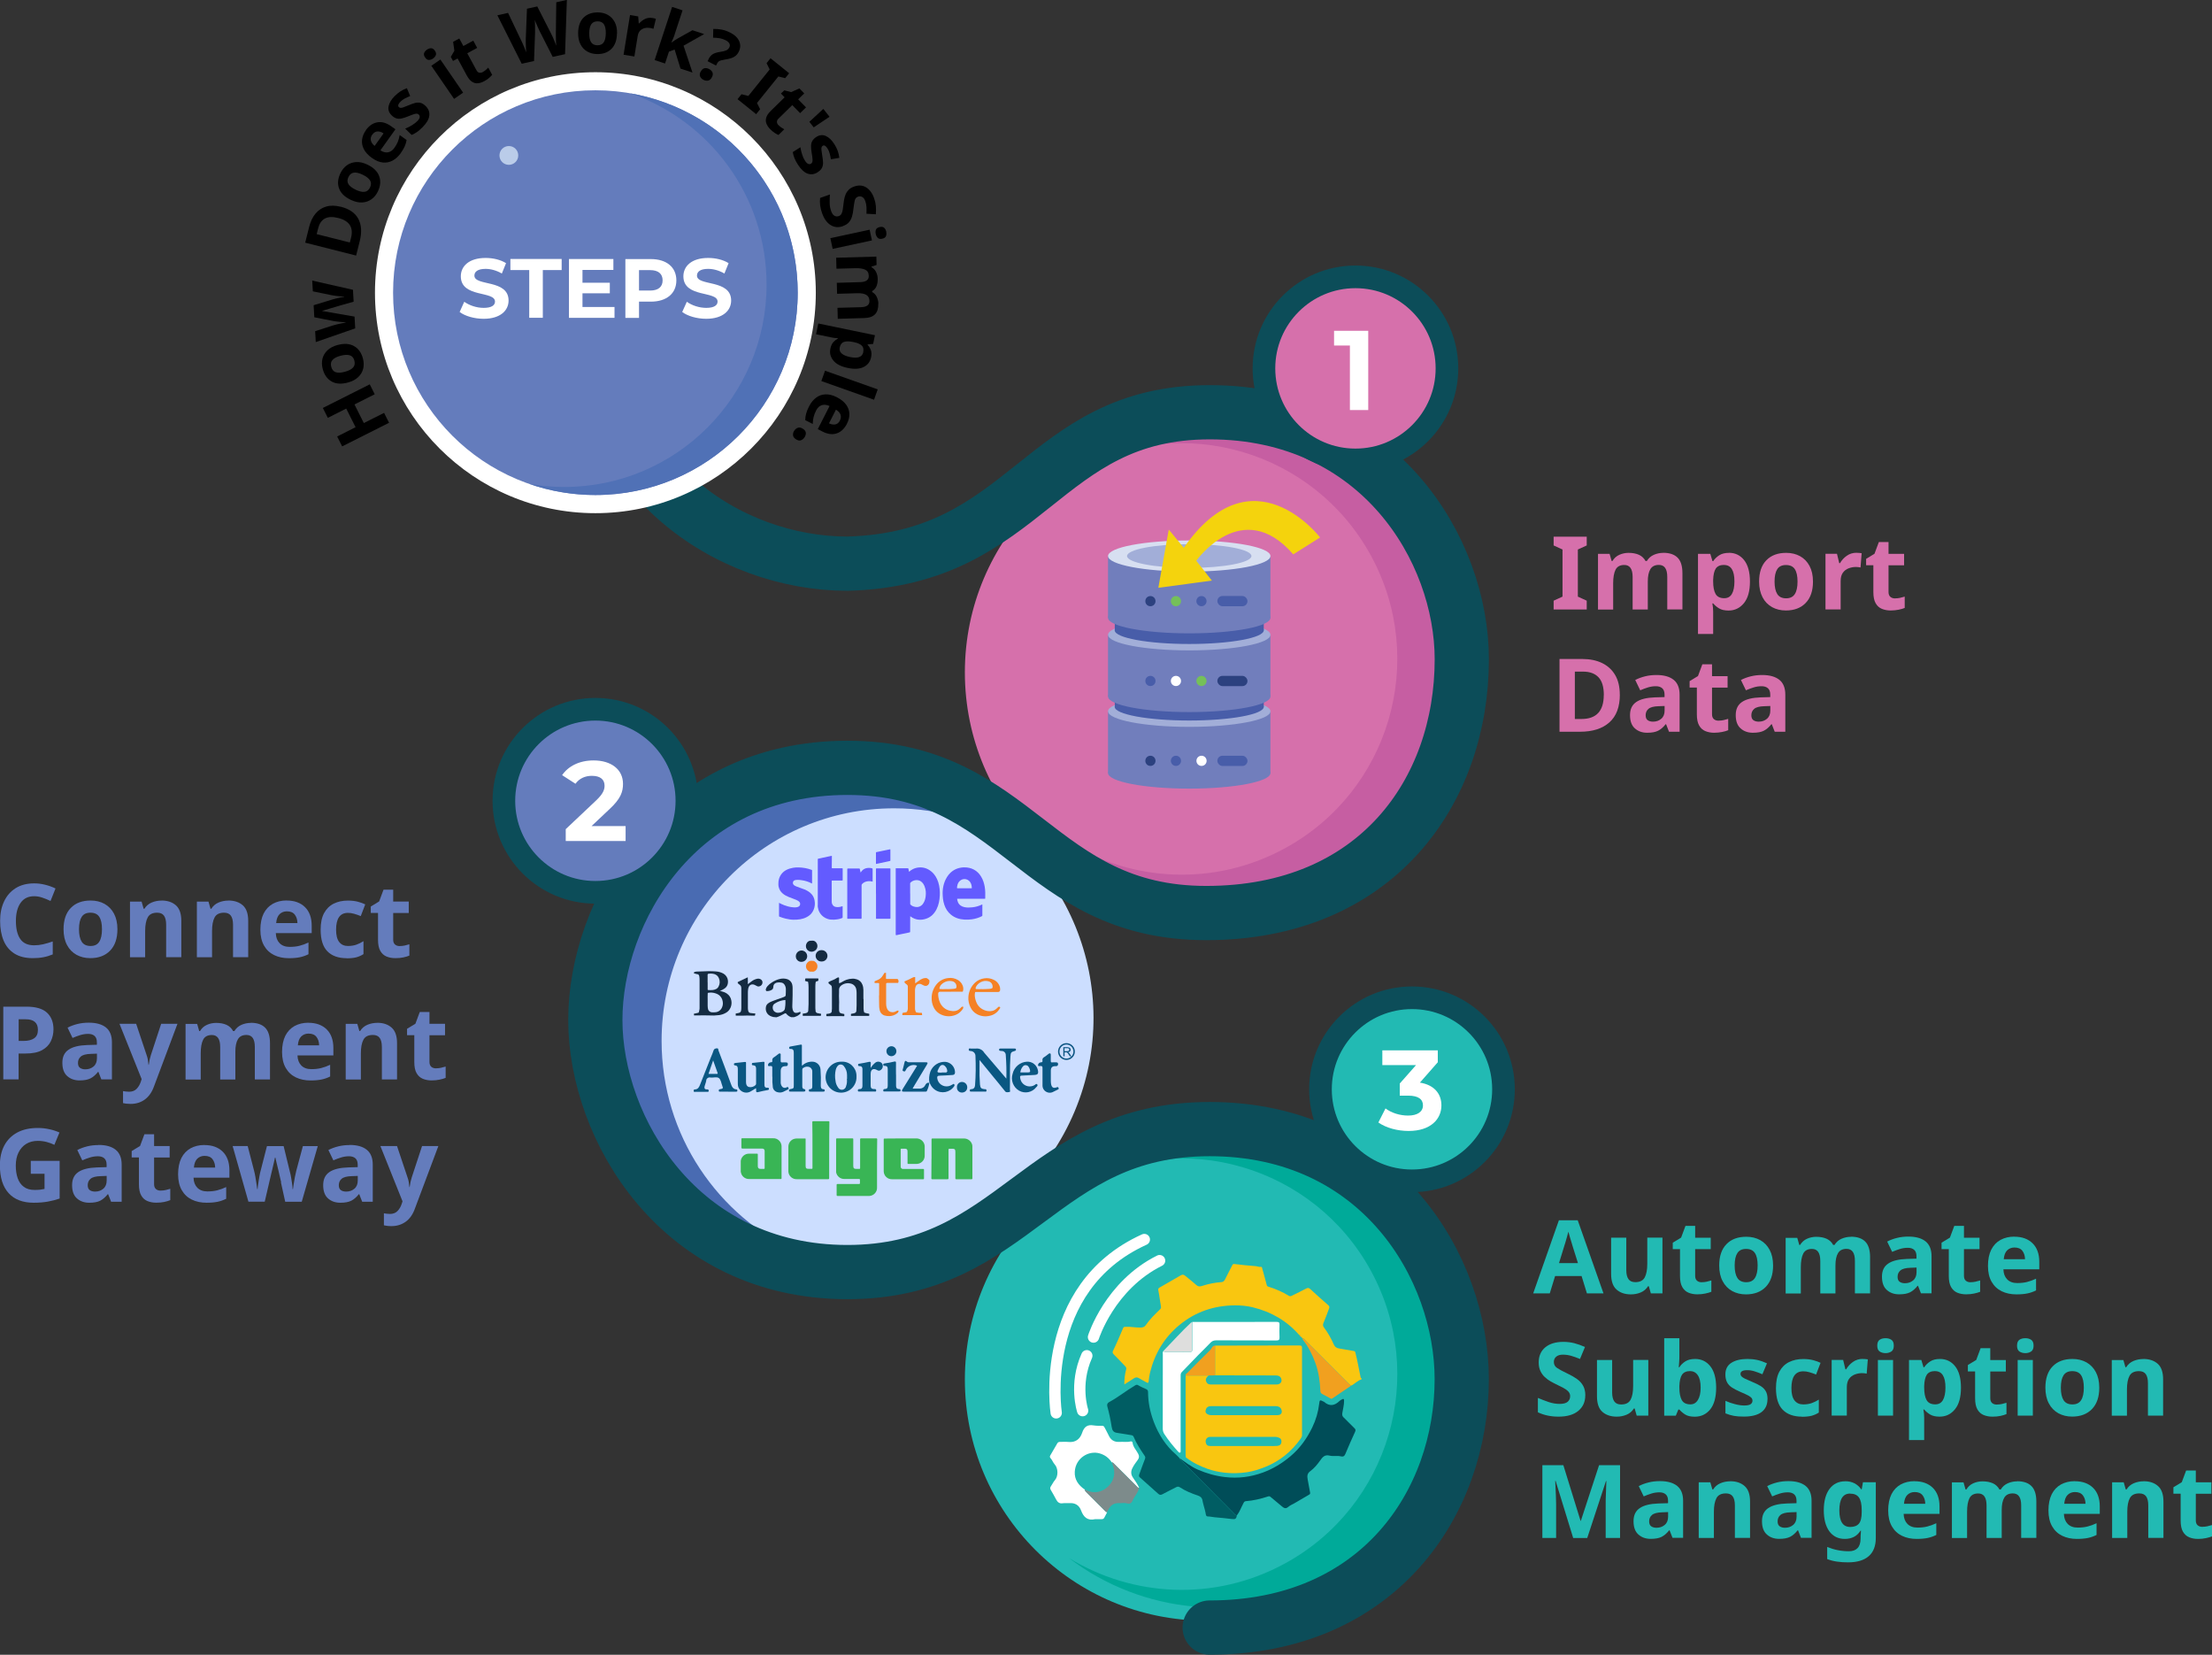 <svg xmlns="http://www.w3.org/2000/svg" id="Layer_1" data-name="Layer 1" viewBox="0 0 390.88 292.34"><rect x="0" y="0" width="390.88" height="292.34" fill="#333333" stroke="none"/><defs><style>      .cls-1 {        fill: #d7dff1;      }      .cls-2 {        fill: #8fd3d9;      }      .cls-3 {        fill: #fff;      }      .cls-4 {        fill: #717ebc;      }      .cls-5 {        fill: #0a9;      }      .cls-6 {        fill: #f4d30d;      }      .cls-7 {        fill: #f58124;      }      .cls-8 {        fill: #ccdeff;      }      .cls-9, .cls-10 {        fill: #22bab3;      }      .cls-11 {        fill: #0a5782;      }      .cls-12 {        fill: #635bff;      }      .cls-13 {        stroke-width: 9.58px;      }      .cls-13, .cls-14, .cls-15, .cls-10, .cls-16 {        stroke-miterlimit: 10;      }      .cls-13, .cls-14, .cls-17 {        fill: none;      }      .cls-13, .cls-15, .cls-10, .cls-16 {        stroke: #0c4d59;      }      .cls-13, .cls-17 {        stroke-linecap: round;      }      .cls-18 {        fill: #2c417f;      }      .cls-14 {        stroke: #0b5481;        stroke-width: .25px;      }      .cls-19 {        fill: #bacce9;      }      .cls-15, .cls-10, .cls-16 {        stroke-width: 4px;      }      .cls-15, .cls-20 {        fill: #d670ab;      }      .cls-21 {        fill: #004d58;      }      .cls-22 {        fill: #a2aed8;      }      .cls-23 {        fill: #0b5481;      }      .cls-24 {        fill: #f1a01f;      }      .cls-25 {        fill: #f9c610;      }      .cls-26 {        fill: #39b555;      }      .cls-27 {        fill: #142b41;      }      .cls-28 {        fill: #75c059;      }      .cls-17 {        stroke: #fff;        stroke-linejoin: round;        stroke-width: 2px;      }      .cls-29 {        fill: #005d63;      }      .cls-30 {        fill: #7d8b8b;      }      .cls-31 {        fill: #485da9;      }      .cls-32 {        fill: #496bb2;      }      .cls-33, .cls-16 {        fill: #647cbc;      }      .cls-34 {        fill: #add8ab;      }      .cls-35 {        fill: #5071b6;      }      .cls-36 {        fill: #dededd;      }      .cls-37 {        fill: #c65ea2;      }    </style></defs><g><circle class="cls-8" cx="150.63" cy="179.83" r="42.59" transform="translate(-73.48 249.13) rotate(-67.23)"></circle><path class="cls-32" d="m116.91,183.88c0-22.69,18.39-41.08,41.08-41.08,8.36,0,16.13,2.5,22.62,6.79-7.7-7.63-18.29-12.35-29.98-12.35-23.52,0-42.59,19.07-42.59,42.59,0,20.27,14.16,37.21,33.12,41.52-14.29-6.43-24.25-20.78-24.25-37.47Z"></path></g><g><circle class="cls-20" cx="213.09" cy="118.78" r="42.59"></circle><path class="cls-37" d="m190.54,82.96c18.47-10.09,41.63-3.29,51.71,15.19,10.09,18.47,3.29,41.63-15.19,51.71-12.41,6.78-26.93,5.92-38.18-.97,12.96,9.89,31.03,11.85,46.26,3.53,20.65-11.27,28.25-37.15,16.97-57.79-11.27-20.65-37.15-28.25-57.79-16.97-7.87,4.3-13.84,10.72-17.59,18.16,3.34-5.21,8-9.69,13.81-12.86Z"></path></g><g><circle class="cls-9" cx="213.09" cy="243.72" r="42.59"></circle><path class="cls-5" d="m190.54,209.31c18.47-10.09,41.63-3.29,51.71,15.19,10.09,18.47,3.29,41.63-15.19,51.71-12.41,6.78-26.93,5.92-38.18-.97,12.96,9.89,31.03,11.85,46.26,3.54,20.65-11.27,28.25-37.15,16.97-57.79-11.27-20.65-37.15-28.25-57.79-16.97-7.87,4.3-14.61,9.73-18.36,17.17,3.34-5.21,8.77-8.69,14.58-11.87Z"></path></g><path class="cls-13" d="m105.21,55.04c0,29.32,23.72,44.54,44.54,44.54,32.01-.85,34.1-26.75,64.02-26.75s44.54,24.3,44.54,43.64c0,23.34-15.09,44.83-45.16,44.83s-33.3-25.65-63.41-25.65-44.54,25.39-44.54,44.54,14.85,44.54,44.54,44.54,33.92-25.26,64.02-25.26,44.54,24.53,44.54,44.17c0,21.8-14.66,43.89-44.54,43.89"></path><g><path class="cls-20" d="m280.39,107.67h-5.85v-1.55l1.57-.72v-8.32l-1.57-.72v-1.55h5.85v1.55l-1.57.72v8.32l1.57.72v1.55Z"></path><path class="cls-20" d="m293.91,97.66c1.12,0,1.96.29,2.53.85.57.57.86,1.48.86,2.74v6.41h-2.68v-5.74c0-1.42-.49-2.12-1.48-2.12-.71,0-1.21.25-1.51.76-.3.5-.45,1.23-.45,2.18v4.93h-2.68v-5.74c0-1.42-.49-2.12-1.48-2.12-.74,0-1.26.28-1.54.84-.28.56-.42,1.36-.42,2.4v4.63h-2.68v-9.83h2.05l.36,1.26h.14c.3-.5.71-.87,1.23-1.1.52-.23,1.06-.34,1.63-.34.72,0,1.33.12,1.84.35.5.23.89.6,1.15,1.09h.23c.3-.5.72-.87,1.25-1.1s1.08-.34,1.65-.34Z"></path><path class="cls-20" d="m305.52,97.66c1.1,0,2,.43,2.68,1.29.68.86,1.03,2.12,1.03,3.79s-.35,2.94-1.06,3.81c-.71.87-1.61,1.31-2.72,1.31-.71,0-1.27-.13-1.69-.39-.42-.26-.76-.55-1.03-.87h-.14c.1.5.14.98.14,1.44v3.96h-2.68v-14.15h2.18l.38,1.28h.13c.26-.4.62-.74,1.06-1.03.44-.29,1.02-.43,1.73-.43Zm-.86,2.14c-.7,0-1.18.22-1.47.65-.28.43-.43,1.09-.46,1.98v.29c0,.95.14,1.68.42,2.19.28.51.79.77,1.54.77.61,0,1.07-.25,1.36-.77.29-.51.44-1.24.44-2.2,0-1.93-.61-2.9-1.84-2.9Z"></path><path class="cls-20" d="m320.37,102.74c0,1.63-.43,2.89-1.29,3.78-.86.89-2.03,1.33-3.5,1.33-.91,0-1.73-.2-2.44-.59-.71-.4-1.28-.97-1.68-1.74s-.61-1.69-.61-2.78c0-1.63.43-2.89,1.28-3.76.85-.88,2.02-1.31,3.51-1.31.92,0,1.74.2,2.45.59s1.27.97,1.67,1.72.61,1.67.61,2.76Zm-6.79,0c0,.97.16,1.71.48,2.21.32.5.84.75,1.56.75s1.22-.25,1.54-.75c.32-.5.48-1.23.48-2.21s-.16-1.7-.48-2.19c-.32-.49-.84-.73-1.56-.73s-1.22.24-1.54.73c-.32.49-.48,1.22-.48,2.19Z"></path><path class="cls-20" d="m328.07,97.66c.13,0,.29,0,.47.02.18.01.32.03.43.05l-.2,2.52c-.08-.02-.21-.04-.37-.06-.16-.02-.3-.03-.42-.03-.46,0-.89.08-1.31.24-.42.16-.76.42-1.02.78s-.39.85-.39,1.48v5h-2.68v-9.83h2.03l.4,1.66h.13c.29-.5.68-.94,1.19-1.3.5-.36,1.09-.54,1.75-.54Z"></path><path class="cls-20" d="m334.89,105.71c.3,0,.59-.03.86-.09.28-.06.55-.13.83-.22v2c-.29.12-.65.23-1.07.31s-.89.14-1.4.14c-.59,0-1.11-.1-1.57-.29-.46-.19-.83-.52-1.1-1-.27-.47-.4-1.13-.4-1.97v-4.73h-1.28v-1.13l1.48-.9.77-2.07h1.71v2.09h2.75v2.02h-2.75v4.73c0,.37.11.65.32.84.22.19.5.28.85.28Z"></path><path class="cls-20" d="m286.24,122.72c0,2.17-.62,3.81-1.85,4.9-1.23,1.1-2.96,1.65-5.17,1.65h-3.64v-12.85h4.03c1.34,0,2.51.24,3.5.72.99.48,1.76,1.19,2.3,2.11.55.93.82,2.09.82,3.47Zm-2.83.07c0-1.43-.31-2.48-.94-3.14s-1.53-1-2.72-1h-1.46v8.37h1.17c2.63,0,3.94-1.41,3.94-4.23Z"></path><path class="cls-20" d="m292.72,119.25c1.32,0,2.33.29,3.03.85s1.05,1.44,1.05,2.62v6.55h-1.87l-.52-1.33h-.07c-.42.53-.86.91-1.33,1.15-.47.24-1.11.36-1.93.36-.88,0-1.6-.25-2.18-.77-.58-.51-.86-1.29-.86-2.35s.37-1.81,1.1-2.31c.73-.5,1.83-.77,3.29-.82l1.71-.05v-.43c0-.52-.14-.89-.41-1.13-.27-.24-.65-.36-1.12-.36s-.95.07-1.4.21-.91.31-1.37.51l-.88-1.82c.53-.28,1.11-.49,1.75-.65.64-.16,1.31-.23,2.01-.23Zm.38,5.51c-.86.02-1.46.18-1.8.47-.34.29-.5.67-.5,1.13,0,.41.12.7.36.87s.55.26.94.26c.58,0,1.06-.17,1.46-.51.4-.34.59-.83.59-1.45v-.81l-1.04.04Z"></path><path class="cls-20" d="m303.7,127.31c.3,0,.59-.03.86-.09.28-.06.55-.13.83-.22v2c-.29.12-.65.23-1.07.31s-.89.14-1.4.14c-.59,0-1.11-.1-1.57-.29-.46-.19-.83-.52-1.1-1-.27-.47-.4-1.13-.4-1.97v-4.73h-1.28v-1.13l1.48-.9.77-2.07h1.71v2.09h2.75v2.02h-2.75v4.73c0,.37.11.65.32.84.22.19.5.28.85.28Z"></path><path class="cls-20" d="m311.4,119.25c1.32,0,2.33.29,3.03.85s1.05,1.44,1.05,2.62v6.55h-1.87l-.52-1.33h-.07c-.42.53-.86.91-1.33,1.15-.47.24-1.11.36-1.93.36-.88,0-1.6-.25-2.18-.77-.58-.51-.86-1.29-.86-2.35s.37-1.81,1.1-2.31c.73-.5,1.83-.77,3.29-.82l1.71-.05v-.43c0-.52-.14-.89-.41-1.13-.27-.24-.65-.36-1.12-.36s-.95.07-1.4.21-.91.31-1.37.51l-.88-1.82c.53-.28,1.11-.49,1.75-.65.64-.16,1.31-.23,2.01-.23Zm.38,5.51c-.86.02-1.46.18-1.8.47-.34.29-.5.67-.5,1.13,0,.41.12.7.36.87s.55.26.94.26c.58,0,1.06-.17,1.46-.51.4-.34.59-.83.59-1.45v-.81l-1.04.04Z"></path></g><g><path class="cls-33" d="m6.03,158.33c-1.04,0-1.84.39-2.39,1.17-.55.78-.83,1.85-.83,3.2s.25,2.43.77,3.18c.51.75,1.33,1.12,2.46,1.12.53,0,1.05-.06,1.58-.18.52-.12,1.09-.29,1.7-.5v2.29c-.56.23-1.12.4-1.67.5-.55.11-1.17.16-1.85.16-1.32,0-2.41-.27-3.27-.82-.86-.55-1.49-1.31-1.9-2.3-.41-.99-.61-2.14-.61-3.46s.23-2.44.7-3.44c.47-1,1.15-1.78,2.04-2.34.89-.56,1.99-.85,3.29-.85.64,0,1.27.08,1.92.24.64.16,1.26.38,1.84.66l-.88,2.21c-.48-.23-.96-.43-1.45-.59-.49-.17-.96-.25-1.43-.25Z"></path><path class="cls-33" d="m20.75,164.16c0,1.63-.43,2.89-1.29,3.78-.86.89-2.03,1.33-3.5,1.33-.91,0-1.73-.2-2.44-.59-.71-.4-1.28-.97-1.68-1.74-.41-.76-.61-1.69-.61-2.78,0-1.63.43-2.89,1.28-3.76.85-.88,2.02-1.31,3.51-1.31.92,0,1.74.2,2.45.59.71.4,1.27.97,1.67,1.72s.61,1.67.61,2.76Zm-6.79,0c0,.97.16,1.71.48,2.21.32.5.84.75,1.56.75s1.22-.25,1.54-.75c.32-.5.48-1.23.48-2.21s-.16-1.7-.48-2.19c-.32-.49-.84-.73-1.56-.73s-1.22.24-1.54.73c-.32.49-.48,1.21-.48,2.19Z"></path><path class="cls-33" d="m28.55,159.09c1.06,0,1.9.29,2.54.85.64.57.95,1.49.95,2.75v6.41h-2.68v-5.74c0-.71-.13-1.24-.38-1.59-.25-.35-.65-.53-1.21-.53-.82,0-1.37.28-1.67.84s-.45,1.36-.45,2.4v4.63h-2.68v-9.83h2.05l.36,1.26h.14c.31-.5.74-.87,1.29-1.1.55-.23,1.12-.34,1.74-.34Z"></path><path class="cls-33" d="m40.37,159.09c1.06,0,1.9.29,2.54.85.64.57.95,1.49.95,2.75v6.41h-2.68v-5.74c0-.71-.13-1.24-.38-1.59-.25-.35-.65-.53-1.21-.53-.82,0-1.37.28-1.67.84s-.45,1.36-.45,2.4v4.63h-2.68v-9.83h2.05l.36,1.26h.14c.31-.5.74-.87,1.29-1.1.55-.23,1.12-.34,1.74-.34Z"></path><path class="cls-33" d="m50.67,159.09c1.36,0,2.43.39,3.22,1.16.79.77,1.19,1.88,1.19,3.3v1.3h-6.34c.02.76.25,1.35.67,1.78.43.43,1.02.65,1.77.65.64,0,1.21-.06,1.73-.19.52-.13,1.05-.32,1.6-.58v2.07c-.48.24-.99.42-1.52.53-.53.11-1.18.17-1.94.17-.98,0-1.85-.18-2.61-.55s-1.35-.92-1.78-1.67-.65-1.68-.65-2.81.2-2.11.58-2.87c.39-.76.93-1.33,1.63-1.72.7-.38,1.51-.58,2.43-.58Zm.02,1.91c-.52,0-.94.17-1.29.5-.34.34-.54.86-.6,1.57h3.76c-.01-.6-.17-1.09-.47-1.49-.3-.39-.77-.58-1.4-.58Z"></path><path class="cls-33" d="m61.25,169.28c-1.46,0-2.6-.41-3.39-1.21-.8-.81-1.2-2.08-1.2-3.83,0-1.2.2-2.18.61-2.93s.97-1.31,1.7-1.67c.73-.36,1.56-.54,2.51-.54.67,0,1.26.07,1.75.2.5.13.93.29,1.31.47l-.79,2.07c-.42-.17-.81-.31-1.18-.41-.37-.11-.73-.16-1.09-.16-1.39,0-2.09.99-2.09,2.97,0,.98.18,1.71.55,2.18s.88.7,1.54.7c.56,0,1.06-.08,1.49-.23.43-.15.85-.36,1.26-.62v2.29c-.41.26-.84.45-1.29.57-.45.11-1.02.17-1.7.17Z"></path><path class="cls-33" d="m70.65,167.13c.3,0,.59-.03.86-.09.28-.06.55-.13.83-.22v2c-.29.12-.65.23-1.07.32s-.89.13-1.4.13c-.59,0-1.11-.1-1.57-.29-.46-.19-.83-.52-1.1-1-.27-.47-.4-1.13-.4-1.97v-4.73h-1.28v-1.13l1.48-.9.77-2.07h1.71v2.09h2.75v2.02h-2.75v4.73c0,.37.11.65.32.84.22.19.5.28.85.28Z"></path><path class="cls-33" d="m4.68,177.84c1.66,0,2.87.36,3.63,1.07.76.71,1.14,1.69,1.14,2.94,0,.74-.16,1.44-.47,2.1-.31.65-.83,1.18-1.56,1.58-.73.4-1.71.59-2.96.59h-1.17v4.57H.58v-12.85h4.1Zm-.14,2.23h-1.24v3.82h.9c.77,0,1.38-.15,1.83-.46.45-.31.67-.8.67-1.49,0-1.25-.72-1.87-2.16-1.87Z"></path><path class="cls-33" d="m15.7,180.67c1.32,0,2.33.29,3.03.85.7.57,1.05,1.44,1.05,2.62v6.55h-1.87l-.52-1.33h-.07c-.42.53-.86.91-1.33,1.15-.47.24-1.11.36-1.93.36-.88,0-1.6-.25-2.18-.77-.58-.51-.86-1.29-.86-2.35s.37-1.82,1.1-2.31c.73-.5,1.83-.77,3.29-.82l1.71-.05v-.43c0-.52-.14-.89-.41-1.13-.27-.24-.65-.36-1.12-.36s-.95.07-1.4.21c-.46.14-.91.31-1.37.51l-.88-1.82c.53-.28,1.11-.49,1.75-.65.64-.16,1.31-.23,2.01-.23Zm.38,5.51c-.86.02-1.46.18-1.8.47s-.5.67-.5,1.13c0,.41.12.7.36.87s.55.26.94.26c.58,0,1.06-.17,1.46-.51.4-.34.59-.83.59-1.45v-.81l-1.04.04Z"></path><path class="cls-33" d="m21.13,180.87h2.93l1.85,5.53c.1.26.17.54.22.82s.08.58.11.89h.05c.04-.31.09-.61.15-.89.07-.28.14-.56.22-.82l1.82-5.53h2.88l-4.16,11.09c-.37,1.02-.92,1.79-1.63,2.3-.71.51-1.54.76-2.47.76-.3,0-.56-.02-.78-.04-.22-.03-.42-.06-.58-.1v-2.12c.13.02.29.05.48.07s.38.04.58.04c.56,0,1.01-.17,1.34-.51s.57-.75.73-1.23l.16-.49-3.91-9.76Z"></path><path class="cls-33" d="m44.32,180.69c1.12,0,1.96.29,2.53.86.57.57.86,1.48.86,2.74v6.41h-2.68v-5.74c0-1.42-.49-2.12-1.48-2.12-.71,0-1.21.25-1.51.76-.3.5-.45,1.23-.45,2.18v4.93h-2.68v-5.74c0-1.42-.49-2.12-1.48-2.12-.74,0-1.26.28-1.54.84-.28.56-.42,1.36-.42,2.4v4.63h-2.68v-9.83h2.05l.36,1.26h.14c.3-.5.71-.87,1.23-1.1.52-.23,1.06-.34,1.63-.34.72,0,1.33.12,1.84.35.5.23.89.6,1.15,1.09h.23c.3-.5.72-.87,1.25-1.1.53-.23,1.08-.34,1.65-.34Z"></path><path class="cls-33" d="m54.5,180.69c1.36,0,2.43.39,3.22,1.16.79.77,1.19,1.88,1.19,3.3v1.3h-6.34c.02.76.25,1.35.67,1.78s1.02.65,1.77.65c.64,0,1.21-.06,1.73-.19.52-.13,1.05-.32,1.6-.58v2.07c-.48.24-.99.42-1.52.53-.53.11-1.18.17-1.94.17-.98,0-1.85-.18-2.61-.55-.76-.37-1.35-.92-1.78-1.67-.43-.74-.65-1.68-.65-2.81s.2-2.11.58-2.87c.39-.76.93-1.33,1.63-1.72.7-.38,1.51-.58,2.43-.58Zm.02,1.91c-.52,0-.94.17-1.29.5-.34.34-.54.86-.6,1.57h3.76c-.01-.6-.17-1.1-.47-1.49s-.77-.58-1.4-.58Z"></path><path class="cls-33" d="m66.67,180.69c1.06,0,1.9.29,2.54.86.64.57.95,1.48.95,2.74v6.41h-2.68v-5.74c0-.71-.13-1.24-.38-1.59-.25-.35-.65-.53-1.21-.53-.82,0-1.37.28-1.67.84-.3.56-.45,1.36-.45,2.4v4.63h-2.68v-9.83h2.05l.36,1.26h.14c.31-.5.74-.87,1.29-1.1.55-.23,1.12-.34,1.74-.34Z"></path><path class="cls-33" d="m77.06,188.73c.3,0,.59-.03.86-.09.28-.06.55-.13.83-.22v2c-.29.12-.65.22-1.07.31s-.89.14-1.4.14c-.59,0-1.11-.1-1.57-.29-.46-.19-.83-.53-1.1-1-.27-.47-.4-1.13-.4-1.97v-4.73h-1.28v-1.13l1.48-.9.77-2.07h1.71v2.09h2.75v2.02h-2.75v4.73c0,.37.11.65.32.84.22.19.5.28.85.28Z"></path><path class="cls-33" d="m5.45,205.08h5.09v6.66c-.67.23-1.37.41-2.1.54-.73.13-1.55.2-2.48.2-1.92,0-3.4-.56-4.43-1.69-1.03-1.13-1.55-2.77-1.55-4.93,0-1.34.26-2.51.78-3.49.52-.98,1.28-1.75,2.28-2.29s2.21-.81,3.65-.81c.68,0,1.36.07,2.02.22.66.14,1.26.34,1.8.58l-.9,2.18c-.4-.2-.85-.37-1.35-.5-.5-.13-1.03-.2-1.58-.2-.79,0-1.48.18-2.06.54-.58.36-1.03.87-1.35,1.52-.32.65-.48,1.42-.48,2.31,0,.84.11,1.58.34,2.23.23.65.59,1.16,1.08,1.52.49.37,1.13.55,1.93.55.38,0,.71-.02.98-.05.27-.04.52-.08.75-.13v-2.68h-2.43v-2.27Z"></path><path class="cls-33" d="m17.42,202.27c1.32,0,2.33.29,3.03.86.7.57,1.05,1.44,1.05,2.62v6.55h-1.87l-.52-1.33h-.07c-.42.53-.86.91-1.33,1.15-.47.24-1.11.36-1.93.36-.88,0-1.6-.25-2.18-.76s-.86-1.29-.86-2.35.37-1.81,1.1-2.31c.73-.5,1.83-.77,3.29-.82l1.71-.05v-.43c0-.52-.14-.89-.41-1.13-.27-.24-.65-.36-1.12-.36s-.95.07-1.4.21c-.46.14-.91.31-1.37.51l-.88-1.82c.53-.28,1.11-.49,1.75-.65.64-.16,1.31-.23,2.01-.23Zm.38,5.51c-.86.02-1.46.18-1.8.47-.34.29-.5.67-.5,1.13,0,.41.12.7.36.87s.55.26.94.26c.58,0,1.06-.17,1.46-.51.4-.34.59-.83.59-1.45v-.81l-1.04.04Z"></path><path class="cls-33" d="m28.4,210.33c.3,0,.59-.03.86-.09.28-.06.55-.13.83-.22v2c-.29.12-.65.23-1.07.32s-.89.13-1.4.13c-.59,0-1.11-.1-1.57-.29-.46-.19-.83-.52-1.1-1-.27-.47-.4-1.13-.4-1.97v-4.73h-1.28v-1.13l1.48-.9.77-2.07h1.71v2.09h2.75v2.02h-2.75v4.73c0,.37.11.65.32.84.22.19.5.28.85.28Z"></path><path class="cls-33" d="m36.13,202.29c1.36,0,2.43.39,3.22,1.16.79.77,1.19,1.88,1.19,3.3v1.3h-6.34c.02.76.25,1.35.67,1.78.43.43,1.02.65,1.77.65.64,0,1.21-.06,1.73-.19.52-.13,1.05-.32,1.6-.58v2.07c-.48.24-.99.42-1.52.53-.53.11-1.18.17-1.94.17-.98,0-1.85-.18-2.61-.55s-1.35-.92-1.78-1.67-.65-1.68-.65-2.81.2-2.11.58-2.87c.39-.76.93-1.33,1.63-1.72.7-.38,1.51-.58,2.43-.58Zm.02,1.91c-.52,0-.94.17-1.29.5-.34.34-.54.86-.6,1.57h3.76c-.01-.6-.17-1.09-.47-1.49-.3-.39-.77-.58-1.4-.58Z"></path><path class="cls-33" d="m49.68,208.86c-.05-.2-.12-.51-.21-.91-.09-.4-.19-.83-.3-1.3-.11-.46-.21-.89-.31-1.28-.1-.39-.16-.68-.2-.86h-.07c-.04.18-.1.46-.19.86-.09.39-.19.82-.3,1.28-.11.46-.21.9-.31,1.31-.1.41-.17.72-.22.94l-.79,3.4h-2.88l-2.79-9.83h2.66l1.13,4.36c.08.3.16.66.23,1.08.07.42.13.83.19,1.22.06.39.1.7.13.93h.07c.01-.17.04-.39.07-.67.04-.28.08-.57.13-.87s.1-.57.14-.82c.04-.25.07-.41.1-.5l1.21-4.72h2.95l1.15,4.72c.05.17.11.44.17.81.07.37.13.75.18,1.13s.08.69.08.92h.07c.02-.2.07-.5.13-.89.06-.39.13-.8.21-1.23.08-.43.16-.8.24-1.1l1.17-4.36h2.63l-2.83,9.83h-2.92l-.76-3.44Z"></path><path class="cls-33" d="m61.79,202.27c1.32,0,2.33.29,3.03.86.7.57,1.05,1.44,1.05,2.62v6.55h-1.87l-.52-1.33h-.07c-.42.53-.86.91-1.33,1.15-.47.24-1.11.36-1.93.36-.88,0-1.6-.25-2.18-.76s-.86-1.29-.86-2.35.37-1.81,1.1-2.31c.73-.5,1.83-.77,3.29-.82l1.71-.05v-.43c0-.52-.14-.89-.41-1.13-.27-.24-.65-.36-1.12-.36s-.95.07-1.4.21c-.46.14-.91.31-1.37.51l-.88-1.82c.53-.28,1.11-.49,1.75-.65.64-.16,1.31-.23,2.01-.23Zm.38,5.51c-.86.02-1.46.18-1.8.47-.34.29-.5.67-.5,1.13,0,.41.12.7.36.87s.55.26.94.26c.58,0,1.06-.17,1.46-.51.4-.34.59-.83.59-1.45v-.81l-1.04.04Z"></path><path class="cls-33" d="m67.23,202.47h2.93l1.85,5.53c.1.26.17.54.22.82.05.28.08.58.11.89h.05c.04-.31.09-.61.15-.89.07-.28.14-.55.22-.82l1.82-5.53h2.88l-4.16,11.09c-.37,1.02-.92,1.79-1.63,2.29s-1.54.76-2.47.76c-.3,0-.56-.01-.78-.04-.22-.03-.42-.06-.58-.1v-2.12c.13.02.29.05.48.07.19.02.38.04.58.04.56,0,1.01-.17,1.34-.51s.57-.75.73-1.23l.16-.49-3.91-9.76Z"></path></g><g><path class="cls-9" d="m280.42,228.49l-.94-3.06h-4.68l-.94,3.06h-2.93l4.54-12.91h3.33l4.55,12.91h-2.93Zm-2.52-8.33c-.06-.2-.14-.46-.23-.77-.1-.31-.19-.63-.29-.95-.1-.32-.17-.61-.23-.85-.06.24-.14.54-.24.89s-.2.69-.29,1.01c-.09.32-.16.54-.21.67l-.92,2.99h3.35l-.94-2.99Z"></path><path class="cls-9" d="m293.77,218.66v9.83h-2.05l-.36-1.26h-.14c-.31.5-.74.87-1.29,1.1-.55.23-1.12.34-1.74.34-1.06,0-1.9-.29-2.54-.86-.64-.57-.95-1.49-.95-2.75v-6.41h2.68v5.74c0,.7.13,1.22.38,1.58.25.36.65.54,1.21.54.82,0,1.37-.28,1.67-.84s.45-1.36.45-2.4v-4.63h2.68Z"></path><path class="cls-9" d="m300.72,226.52c.3,0,.59-.03.86-.09.28-.06.55-.13.83-.22v2c-.29.12-.65.22-1.07.31s-.89.14-1.4.14c-.59,0-1.11-.1-1.57-.29-.46-.19-.83-.53-1.1-1-.27-.47-.4-1.13-.4-1.97v-4.73h-1.28v-1.13l1.48-.9.77-2.07h1.71v2.09h2.75v2.02h-2.75v4.73c0,.37.11.65.32.84.22.19.5.28.85.28Z"></path><path class="cls-9" d="m313.32,223.56c0,1.63-.43,2.89-1.29,3.78-.86.89-2.03,1.33-3.5,1.33-.91,0-1.73-.2-2.44-.59-.71-.4-1.28-.97-1.68-1.74-.41-.76-.61-1.69-.61-2.78,0-1.63.43-2.89,1.28-3.76.85-.88,2.02-1.31,3.51-1.31.92,0,1.74.2,2.45.59.71.4,1.27.97,1.67,1.72s.61,1.67.61,2.76Zm-6.79,0c0,.97.16,1.71.48,2.21.32.5.84.75,1.56.75s1.22-.25,1.54-.75c.32-.5.48-1.23.48-2.21s-.16-1.7-.48-2.19c-.32-.49-.84-.73-1.56-.73s-1.22.24-1.54.73c-.32.49-.48,1.22-.48,2.19Z"></path><path class="cls-9" d="m327.07,218.48c1.12,0,1.96.29,2.53.86.57.57.86,1.48.86,2.74v6.41h-2.68v-5.74c0-1.42-.49-2.12-1.48-2.12-.71,0-1.21.25-1.51.76-.3.5-.45,1.23-.45,2.18v4.93h-2.68v-5.74c0-1.42-.49-2.12-1.48-2.12-.74,0-1.26.28-1.54.84-.28.56-.42,1.36-.42,2.4v4.63h-2.68v-9.83h2.05l.36,1.26h.14c.3-.5.71-.87,1.23-1.1.52-.23,1.06-.34,1.63-.34.72,0,1.33.12,1.84.35.5.23.89.6,1.15,1.09h.23c.3-.5.72-.87,1.25-1.1.53-.23,1.08-.34,1.65-.34Z"></path><path class="cls-9" d="m337.24,218.46c1.32,0,2.33.29,3.03.85.7.57,1.05,1.44,1.05,2.62v6.55h-1.87l-.52-1.33h-.07c-.42.53-.86.91-1.33,1.15-.47.24-1.11.36-1.93.36-.88,0-1.6-.25-2.18-.77-.58-.51-.86-1.29-.86-2.35s.37-1.82,1.1-2.31c.73-.5,1.83-.77,3.29-.82l1.71-.05v-.43c0-.52-.14-.89-.41-1.13-.27-.24-.65-.36-1.12-.36s-.95.07-1.4.21c-.46.14-.91.31-1.37.51l-.88-1.82c.53-.28,1.11-.49,1.75-.65.64-.16,1.31-.23,2.01-.23Zm.38,5.51c-.86.02-1.46.18-1.8.47s-.5.67-.5,1.13c0,.41.12.7.36.87s.55.26.94.26c.58,0,1.06-.17,1.46-.51.4-.34.59-.83.59-1.45v-.81l-1.04.04Z"></path><path class="cls-9" d="m348.22,226.52c.3,0,.59-.03.86-.09.28-.06.55-.13.83-.22v2c-.29.12-.65.22-1.07.31s-.89.14-1.4.14c-.59,0-1.11-.1-1.57-.29-.46-.19-.83-.53-1.1-1-.27-.47-.4-1.13-.4-1.97v-4.73h-1.28v-1.13l1.48-.9.77-2.07h1.71v2.09h2.75v2.02h-2.75v4.73c0,.37.11.65.32.84.22.19.5.28.85.28Z"></path><path class="cls-9" d="m355.95,218.48c1.36,0,2.43.39,3.22,1.16.79.77,1.19,1.88,1.19,3.3v1.3h-6.34c.02.76.25,1.35.67,1.78s1.02.65,1.77.65c.64,0,1.21-.06,1.73-.19.52-.13,1.05-.32,1.6-.58v2.07c-.48.24-.99.42-1.52.53-.53.11-1.18.17-1.94.17-.98,0-1.85-.18-2.61-.55-.76-.37-1.35-.92-1.78-1.67-.43-.74-.65-1.68-.65-2.81s.2-2.11.58-2.87c.39-.76.93-1.33,1.63-1.72.7-.38,1.51-.58,2.43-.58Zm.02,1.91c-.52,0-.94.17-1.29.5-.34.34-.54.86-.6,1.57h3.76c-.01-.6-.17-1.1-.47-1.49s-.77-.58-1.4-.58Z"></path><path class="cls-9" d="m280.13,246.52c0,1.14-.41,2.05-1.23,2.73s-1.99,1.02-3.5,1.02c-1.36,0-2.57-.26-3.64-.77v-2.54c.61.26,1.25.51,1.9.73.65.22,1.31.33,1.95.33s1.15-.13,1.43-.39c.28-.26.42-.58.42-.98,0-.32-.11-.6-.33-.83-.22-.23-.52-.44-.89-.64s-.8-.41-1.28-.64c-.3-.14-.62-.32-.97-.51-.35-.2-.68-.44-1-.74-.32-.29-.58-.65-.78-1.07-.2-.42-.31-.92-.31-1.51,0-1.15.39-2.05,1.17-2.69.78-.64,1.84-.96,3.19-.96.67,0,1.31.08,1.92.23.61.16,1.24.38,1.9.67l-.88,2.12c-.59-.24-1.12-.43-1.58-.56-.47-.13-.95-.2-1.44-.2-.52,0-.91.12-1.19.36s-.41.55-.41.94c0,.46.2.82.61,1.08.41.26,1.01.59,1.82.97.66.31,1.22.64,1.68.97s.82.73,1.07,1.19.38,1.02.38,1.69Z"></path><path class="cls-9" d="m291.27,240.26v9.83h-2.05l-.36-1.26h-.14c-.31.5-.74.87-1.29,1.1s-1.12.34-1.74.34c-1.06,0-1.9-.29-2.54-.85-.64-.57-.95-1.49-.95-2.75v-6.41h2.68v5.74c0,.7.13,1.22.38,1.58.25.36.65.54,1.21.54.82,0,1.37-.28,1.67-.84.3-.56.45-1.36.45-2.4v-4.63h2.68Z"></path><path class="cls-9" d="m296.76,239.59c0,.37-.01.74-.04,1.1-.02.36-.05.64-.07.85h.11c.26-.41.62-.75,1.06-1.04.44-.28,1.02-.42,1.73-.42,1.1,0,2,.43,2.68,1.29.68.86,1.03,2.12,1.03,3.79s-.35,2.95-1.04,3.82c-.7.86-1.61,1.3-2.74,1.3-.72,0-1.29-.13-1.7-.39-.41-.26-.75-.55-1.02-.87h-.18l-.45,1.08h-2.05v-13.68h2.68v3.19Zm1.93,2.63c-.7,0-1.18.22-1.47.65-.28.43-.43,1.09-.46,1.98v.29c0,.95.14,1.68.42,2.19.28.51.79.77,1.54.77.55,0,.99-.25,1.31-.77.32-.51.49-1.24.49-2.2s-.17-1.68-.5-2.17c-.33-.49-.78-.73-1.34-.73Z"></path><path class="cls-9" d="m312.33,247.17c0,1-.35,1.76-1.05,2.29s-1.75.8-3.14.8c-.68,0-1.27-.04-1.76-.13s-.98-.24-1.48-.44v-2.21c.53.24,1.1.44,1.71.59.61.16,1.15.23,1.62.23.53,0,.9-.08,1.12-.23.22-.16.33-.36.33-.61,0-.17-.04-.32-.13-.45-.09-.13-.29-.28-.58-.45-.3-.17-.77-.38-1.4-.65-.61-.26-1.12-.53-1.51-.78-.4-.26-.69-.57-.88-.94-.19-.37-.29-.82-.29-1.38,0-.91.35-1.6,1.06-2.05s1.65-.68,2.83-.68c.61,0,1.19.06,1.75.18.55.12,1.12.32,1.71.59l-.81,1.93c-.48-.2-.94-.38-1.37-.51-.43-.14-.87-.21-1.31-.21-.79,0-1.19.22-1.19.65,0,.16.05.3.15.42s.3.26.59.41c.29.14.73.34,1.31.58.56.23,1.05.47,1.46.71.41.25.72.55.94.92.22.37.33.84.33,1.43Z"></path><path class="cls-9" d="m318.42,250.27c-1.46,0-2.6-.41-3.39-1.21-.8-.81-1.2-2.08-1.2-3.83,0-1.2.2-2.18.61-2.93s.97-1.31,1.7-1.67c.73-.36,1.56-.54,2.51-.54.67,0,1.26.07,1.75.2.5.13.93.29,1.31.47l-.79,2.07c-.42-.17-.81-.31-1.18-.41-.37-.11-.73-.16-1.09-.16-1.39,0-2.09.99-2.09,2.97,0,.98.18,1.71.55,2.18s.88.7,1.54.7c.56,0,1.06-.08,1.49-.23.43-.15.85-.36,1.26-.62v2.29c-.41.26-.84.45-1.29.57-.45.11-1.02.17-1.7.17Z"></path><path class="cls-9" d="m329.16,240.08c.13,0,.29,0,.47.02.18.01.32.03.43.05l-.2,2.52c-.08-.02-.21-.04-.37-.06-.16-.02-.3-.03-.42-.03-.46,0-.89.08-1.31.24-.42.16-.76.42-1.02.78-.26.36-.39.85-.39,1.48v5h-2.68v-9.83h2.03l.4,1.66h.13c.29-.5.68-.94,1.19-1.3.5-.36,1.09-.54,1.75-.54Z"></path><path class="cls-9" d="m333.19,236.41c.4,0,.74.09,1.03.28.29.19.43.53.43,1.04s-.14.83-.43,1.03c-.29.19-.63.29-1.03.29s-.75-.1-1.04-.29c-.28-.19-.42-.53-.42-1.03s.14-.85.42-1.04c.28-.19.63-.28,1.04-.28Zm1.33,3.85v9.83h-2.68v-9.83h2.68Z"></path><path class="cls-9" d="m342.81,240.08c1.1,0,2,.43,2.68,1.29.68.86,1.03,2.12,1.03,3.79s-.35,2.94-1.06,3.81c-.71.87-1.61,1.3-2.72,1.3-.71,0-1.27-.13-1.69-.39-.42-.26-.76-.55-1.03-.87h-.14c.1.5.14.98.14,1.44v3.96h-2.68v-14.15h2.18l.38,1.28h.13c.26-.4.62-.74,1.06-1.03.44-.29,1.02-.43,1.73-.43Zm-.86,2.14c-.7,0-1.18.22-1.47.65-.28.43-.43,1.09-.46,1.98v.29c0,.95.14,1.68.42,2.19.28.51.79.77,1.54.77.61,0,1.07-.25,1.36-.77.29-.51.44-1.24.44-2.2,0-1.93-.61-2.9-1.84-2.9Z"></path><path class="cls-9" d="m352.87,248.13c.3,0,.59-.03.86-.09.28-.06.55-.13.83-.22v2c-.29.12-.65.23-1.07.32s-.89.13-1.4.13c-.59,0-1.11-.1-1.57-.29-.46-.19-.83-.52-1.1-1-.27-.47-.4-1.13-.4-1.97v-4.73h-1.28v-1.13l1.48-.9.77-2.07h1.71v2.09h2.75v2.02h-2.75v4.73c0,.37.11.65.32.84.22.19.5.28.85.28Z"></path><path class="cls-9" d="m357.89,236.41c.4,0,.74.09,1.03.28.29.19.43.53.43,1.04s-.14.83-.43,1.03c-.29.19-.63.29-1.03.29s-.75-.1-1.04-.29c-.28-.19-.42-.53-.42-1.03s.14-.85.42-1.04c.28-.19.63-.28,1.04-.28Zm1.33,3.85v9.83h-2.68v-9.83h2.68Z"></path><path class="cls-9" d="m370.96,245.15c0,1.63-.43,2.89-1.29,3.78-.86.89-2.03,1.33-3.5,1.33-.91,0-1.73-.2-2.44-.59-.71-.4-1.28-.97-1.68-1.74-.41-.76-.61-1.69-.61-2.78,0-1.63.43-2.89,1.28-3.76.85-.88,2.02-1.31,3.51-1.31.92,0,1.74.2,2.45.59.71.4,1.27.97,1.67,1.72s.61,1.67.61,2.76Zm-6.79,0c0,.97.16,1.71.48,2.21.32.5.84.75,1.56.75s1.22-.25,1.54-.75c.32-.5.48-1.23.48-2.21s-.16-1.7-.48-2.19c-.32-.49-.84-.73-1.56-.73s-1.22.24-1.54.73c-.32.49-.48,1.21-.48,2.19Z"></path><path class="cls-9" d="m378.75,240.08c1.06,0,1.9.29,2.54.85.64.57.95,1.49.95,2.75v6.41h-2.68v-5.74c0-.71-.13-1.24-.38-1.59-.25-.35-.65-.53-1.21-.53-.82,0-1.37.28-1.67.84s-.45,1.36-.45,2.4v4.63h-2.68v-9.83h2.05l.36,1.26h.14c.31-.5.74-.87,1.29-1.1.55-.23,1.12-.34,1.74-.34Z"></path><path class="cls-9" d="m277.99,271.69l-3.1-10.08h-.07c.01.24.03.6.05,1.08.02.48.05.99.07,1.54.02.55.04,1.04.04,1.49v5.98h-2.43v-12.85h3.71l3.04,9.83h.05l3.22-9.83h3.71v12.85h-2.54v-6.08c0-.41,0-.88.03-1.4.02-.53.04-1.03.05-1.5.02-.47.03-.83.04-1.07h-.07l-3.31,10.06h-2.5Z"></path><path class="cls-9" d="m293.34,261.66c1.32,0,2.33.29,3.03.85.7.57,1.05,1.44,1.05,2.62v6.55h-1.87l-.52-1.33h-.07c-.42.53-.86.91-1.33,1.15-.47.24-1.11.36-1.93.36-.88,0-1.6-.25-2.18-.77-.58-.51-.86-1.29-.86-2.35s.37-1.82,1.1-2.31c.73-.5,1.83-.77,3.29-.82l1.71-.05v-.43c0-.52-.14-.89-.41-1.13-.27-.24-.65-.36-1.12-.36s-.95.07-1.4.21c-.46.14-.91.31-1.37.51l-.88-1.82c.53-.28,1.11-.49,1.75-.65.64-.16,1.31-.23,2.01-.23Zm.38,5.51c-.86.02-1.46.18-1.8.47s-.5.67-.5,1.13c0,.41.12.7.36.87s.55.26.94.26c.58,0,1.06-.17,1.46-.51.4-.34.59-.83.59-1.45v-.81l-1.04.04Z"></path><path class="cls-9" d="m305.76,261.68c1.06,0,1.9.29,2.54.86.64.57.95,1.48.95,2.74v6.41h-2.68v-5.74c0-.71-.13-1.24-.38-1.59-.25-.35-.65-.53-1.21-.53-.82,0-1.37.28-1.67.84-.3.56-.45,1.36-.45,2.4v4.63h-2.68v-9.83h2.05l.36,1.26h.14c.31-.5.74-.87,1.29-1.1.55-.23,1.12-.34,1.74-.34Z"></path><path class="cls-9" d="m316.04,261.66c1.32,0,2.33.29,3.03.85.7.57,1.05,1.44,1.05,2.62v6.55h-1.87l-.52-1.33h-.07c-.42.53-.86.91-1.33,1.15-.47.24-1.11.36-1.93.36-.88,0-1.6-.25-2.18-.77-.58-.51-.86-1.29-.86-2.35s.37-1.82,1.1-2.31c.73-.5,1.83-.77,3.29-.82l1.71-.05v-.43c0-.52-.14-.89-.41-1.13-.27-.24-.65-.36-1.12-.36s-.95.07-1.4.21c-.46.14-.91.31-1.37.51l-.88-1.82c.53-.28,1.11-.49,1.75-.65.64-.16,1.31-.23,2.01-.23Zm.38,5.51c-.86.02-1.46.18-1.8.47s-.5.67-.5,1.13c0,.41.12.7.36.87s.55.26.94.26c.58,0,1.06-.17,1.46-.51.4-.34.59-.83.59-1.45v-.81l-1.04.04Z"></path><path class="cls-9" d="m326.07,261.68c1.21,0,2.16.48,2.84,1.44h.07l.22-1.26h2.27v9.85c0,1.4-.41,2.47-1.24,3.2-.83.73-2.05,1.1-3.67,1.1-.7,0-1.34-.04-1.94-.13-.59-.08-1.17-.23-1.74-.45v-2.14c1.21.5,2.49.76,3.83.76s2.07-.74,2.07-2.23v-.2c0-.2,0-.41.03-.63.02-.22.03-.41.04-.58h-.07c-.34.52-.74.89-1.21,1.12-.47.23-1,.34-1.58.34-1.16,0-2.07-.45-2.73-1.34-.65-.89-.98-2.14-.98-3.73s.34-2.86,1.01-3.76c.67-.9,1.6-1.35,2.77-1.35Zm.85,2.18c-1.26,0-1.89.99-1.89,2.97s.64,2.93,1.93,2.93c.68,0,1.19-.2,1.52-.58s.5-1.07.5-2.04v-.32c0-1.06-.16-1.81-.49-2.27s-.85-.68-1.57-.68Z"></path><path class="cls-9" d="m338.32,261.68c1.36,0,2.43.39,3.22,1.16.79.77,1.19,1.88,1.19,3.3v1.3h-6.34c.02.76.25,1.35.67,1.78s1.02.65,1.77.65c.64,0,1.21-.06,1.73-.19.52-.13,1.05-.32,1.6-.58v2.07c-.48.24-.99.42-1.52.53-.53.11-1.18.17-1.94.17-.98,0-1.85-.18-2.61-.55-.76-.37-1.35-.92-1.78-1.67-.43-.74-.65-1.68-.65-2.81s.2-2.11.58-2.87c.39-.76.93-1.33,1.63-1.72.7-.38,1.51-.58,2.43-.58Zm.02,1.91c-.52,0-.94.17-1.29.5-.34.34-.54.86-.6,1.57h3.76c-.01-.6-.17-1.1-.47-1.49s-.77-.58-1.4-.58Z"></path><path class="cls-9" d="m356.45,261.68c1.12,0,1.96.29,2.53.86.57.57.86,1.48.86,2.74v6.41h-2.68v-5.74c0-1.42-.49-2.12-1.48-2.12-.71,0-1.21.25-1.51.76-.3.5-.45,1.23-.45,2.18v4.93h-2.68v-5.74c0-1.42-.49-2.12-1.48-2.12-.74,0-1.26.28-1.54.84-.28.56-.42,1.36-.42,2.4v4.63h-2.68v-9.83h2.05l.36,1.26h.14c.3-.5.71-.87,1.23-1.1.52-.23,1.06-.34,1.63-.34.72,0,1.33.12,1.84.35.5.23.89.6,1.15,1.09h.23c.3-.5.72-.87,1.25-1.1.53-.23,1.08-.34,1.65-.34Z"></path><path class="cls-9" d="m366.64,261.68c1.36,0,2.43.39,3.22,1.16.79.77,1.19,1.88,1.19,3.3v1.3h-6.34c.02.76.25,1.35.67,1.78s1.02.65,1.77.65c.64,0,1.21-.06,1.73-.19.52-.13,1.05-.32,1.6-.58v2.07c-.48.24-.99.42-1.52.53-.53.11-1.18.17-1.94.17-.98,0-1.85-.18-2.61-.55-.76-.37-1.35-.92-1.78-1.67-.43-.74-.65-1.68-.65-2.81s.2-2.11.58-2.87c.39-.76.93-1.33,1.63-1.72.7-.38,1.51-.58,2.43-.58Zm.02,1.91c-.52,0-.94.17-1.29.5-.34.34-.54.86-.6,1.57h3.76c-.01-.6-.17-1.1-.47-1.49s-.77-.58-1.4-.58Z"></path><path class="cls-9" d="m378.81,261.68c1.06,0,1.9.29,2.54.86.64.57.95,1.48.95,2.74v6.41h-2.68v-5.74c0-.71-.13-1.24-.38-1.59-.25-.35-.65-.53-1.21-.53-.82,0-1.37.28-1.67.84-.3.56-.45,1.36-.45,2.4v4.63h-2.68v-9.83h2.05l.36,1.26h.14c.31-.5.74-.87,1.29-1.1.55-.23,1.12-.34,1.74-.34Z"></path><path class="cls-9" d="m389.19,269.73c.3,0,.59-.03.86-.09.28-.06.55-.13.83-.22v2c-.29.12-.65.22-1.07.31s-.89.14-1.4.14c-.59,0-1.11-.1-1.57-.29-.46-.19-.83-.53-1.1-1-.27-.47-.4-1.13-.4-1.97v-4.73h-1.28v-1.13l1.48-.9.77-2.07h1.71v2.09h2.75v2.02h-2.75v4.73c0,.37.11.65.32.84.22.19.5.28.85.28Z"></path></g><g><g><circle class="cls-33" cx="105.21" cy="51.7" r="37.35" transform="translate(-5.74 89.54) rotate(-45)"></circle><path class="cls-3" d="m105.21,15.95c19.75,0,35.75,16.01,35.75,35.75s-16.01,35.75-35.75,35.75-35.75-16.01-35.75-35.75S85.46,15.95,105.21,15.95m0-3.19c-21.48,0-38.95,17.47-38.95,38.95s17.47,38.95,38.95,38.95,38.95-17.47,38.95-38.95S126.69,12.76,105.21,12.76h0Z"></path></g><g><path class="cls-35" d="m111.39,16.49c14.01,4.84,24.07,18.14,24.07,33.79,0,19.75-16.01,35.75-35.75,35.75-2.11,0-4.17-.19-6.18-.54,3.66,1.27,7.59,1.96,11.68,1.96,19.75,0,35.75-16.01,35.75-35.75,0-17.64-12.77-32.28-29.57-35.21Z"></path><g><path class="cls-3" d="m81.22,55.12l.82-1.81c.88.64,2.18,1.08,3.43,1.08,1.43,0,2-.48,2-1.11,0-1.95-6.04-.61-6.04-4.47,0-1.77,1.43-3.24,4.38-3.24,1.31,0,2.64.31,3.61.92l-.74,1.83c-.96-.55-1.96-.82-2.88-.82-1.42,0-1.97.53-1.97,1.19,0,1.92,6.04.59,6.04,4.41,0,1.74-1.44,3.22-4.41,3.22-1.65,0-3.31-.49-4.23-1.2Z"></path><path class="cls-3" d="m93.52,47.71h-3.33v-1.96h9.06v1.96h-3.33v8.43h-2.4v-8.43Z"></path><path class="cls-3" d="m108.59,54.22v1.93h-8.05v-10.39h7.85v1.93h-5.46v2.26h4.83v1.87h-4.83v2.41h5.66Z"></path><path class="cls-3" d="m119.52,49.53c0,2.32-1.74,3.76-4.51,3.76h-2.09v2.87h-2.41v-10.39h4.5c2.78,0,4.51,1.44,4.51,3.77Zm-2.43,0c0-1.14-.74-1.81-2.21-1.81h-1.96v3.61h1.96c1.47,0,2.21-.67,2.21-1.8Z"></path><path class="cls-3" d="m120.55,55.12l.82-1.81c.88.64,2.18,1.08,3.43,1.08,1.43,0,2-.48,2-1.11,0-1.95-6.04-.61-6.04-4.47,0-1.77,1.43-3.24,4.38-3.24,1.31,0,2.64.31,3.61.92l-.74,1.83c-.96-.55-1.96-.82-2.88-.82-1.42,0-1.97.53-1.97,1.19,0,1.92,6.04.59,6.04,4.41,0,1.74-1.44,3.22-4.41,3.22-1.65,0-3.31-.49-4.23-1.2Z"></path></g><path class="cls-19" d="m91.58,27.46c0,.92-.74,1.66-1.66,1.66s-1.66-.74-1.66-1.66.74-1.66,1.66-1.66,1.66.74,1.66,1.66Z"></path></g></g><circle class="cls-15" cx="239.52" cy="65.08" r="16.17"></circle><path class="cls-3" d="m241.78,58.44v14h-3.24v-11.4h-2.8v-2.6h6.04Z"></path><circle class="cls-16" cx="105.21" cy="141.47" r="16.17"></circle><path class="cls-3" d="m110.55,145.94v2.64h-10.58v-2.1l5.4-5.1c1.24-1.18,1.46-1.9,1.46-2.58,0-1.1-.76-1.74-2.24-1.74-1.2,0-2.22.46-2.9,1.4l-2.36-1.52c1.08-1.58,3.04-2.6,5.56-2.6,3.12,0,5.2,1.6,5.2,4.14,0,1.36-.38,2.6-2.34,4.42l-3.22,3.04h6.02Z"></path><circle class="cls-10" cx="249.51" cy="192.44" r="16.17"></circle><path class="cls-3" d="m254.71,195.28c0,2.36-1.82,4.52-5.8,4.52-1.96,0-3.98-.54-5.34-1.5l1.26-2.48c1.06.8,2.54,1.26,4,1.26,1.62,0,2.62-.66,2.62-1.8,0-1.06-.78-1.72-2.62-1.72h-1.48v-2.14l2.88-3.26h-5.96v-2.6h9.8v2.1l-3.16,3.6c2.52.4,3.8,1.96,3.8,4.02Z"></path><g><path d="m65.34,67.9l.88,1.75-3.58,1.8,1.65,3.29,3.58-1.8.88,1.75-8.29,4.17-.88-1.75,3.25-1.64-1.65-3.29-3.25,1.64-.88-1.75,8.29-4.17Z"></path><path d="m59.66,60.95c1.14-.31,2.1-.25,2.88.18.78.43,1.31,1.16,1.59,2.19.17.64.19,1.24.05,1.81-.14.57-.44,1.07-.89,1.5-.45.43-1.06.75-1.82.95-1.14.31-2.09.25-2.86-.18-.77-.43-1.3-1.16-1.58-2.2-.17-.64-.19-1.25-.05-1.82.14-.57.44-1.07.88-1.49.45-.43,1.05-.74,1.81-.95Zm1.28,4.73c.68-.18,1.16-.43,1.45-.75.29-.32.36-.72.23-1.23-.13-.49-.4-.8-.81-.93s-.95-.1-1.63.08c-.68.18-1.16.43-1.43.75-.28.31-.35.72-.21,1.22.13.49.4.81.8.94.4.13.94.1,1.61-.08Z"></path><path d="m60.06,53.99c-.15.04-.36.1-.65.19s-.59.17-.92.27c-.33.1-.63.19-.91.27-.28.09-.48.15-.61.18v.05c.13.02.34.05.63.1.29.05.6.1.93.16.34.06.66.11.95.17.3.05.53.09.68.12l2.49.43.12,2.08-6.97,2.42-.11-1.92,3.09-1c.21-.07.47-.14.77-.21.3-.06.59-.13.87-.19.28-.06.5-.1.66-.13v-.05c-.12,0-.29,0-.49-.02-.2-.01-.42-.03-.64-.06-.22-.03-.42-.05-.6-.07-.18-.02-.3-.04-.36-.05l-3.45-.68-.12-2.13,3.35-1.02c.12-.04.31-.09.58-.16s.54-.12.81-.18c.27-.06.49-.09.66-.1v-.05c-.15,0-.37-.03-.65-.05-.28-.03-.58-.06-.9-.1-.31-.04-.58-.08-.8-.13l-3.19-.66-.11-1.9,7.2,1.63.12,2.1-2.45.69Z"></path><path d="m60.22,36.52c1.52.39,2.56,1.11,3.11,2.16.55,1.06.63,2.36.24,3.92l-.64,2.55-9-2.28.71-2.82c.24-.94.61-1.72,1.12-2.32.51-.61,1.14-1.02,1.89-1.24.75-.22,1.61-.2,2.57.04Zm-.45,1.99c-1-.25-1.79-.22-2.37.1-.58.32-.97.89-1.18,1.73l-.26,1.02,5.86,1.48.21-.82c.47-1.84-.29-3.01-2.26-3.51Z"></path><path d="m64.94,29.09c1.06.51,1.75,1.18,2.06,2.02.31.84.24,1.73-.22,2.7-.28.59-.67,1.06-1.15,1.4-.48.34-1.03.53-1.66.56-.62.03-1.29-.13-2-.47-1.06-.51-1.75-1.18-2.05-2-.31-.83-.23-1.73.24-2.7.29-.6.67-1.07,1.15-1.41s1.03-.52,1.64-.56,1.28.12,1.99.46Zm-2.11,4.42c.63.3,1.16.43,1.59.38.42-.05.75-.31.97-.78.22-.46.22-.87,0-1.24-.23-.36-.65-.69-1.29-1s-1.16-.43-1.57-.37c-.42.06-.74.32-.96.79-.22.46-.22.87,0,1.23.22.36.64.69,1.28.99Z"></path><path d="m64.64,23.01c.57-.8,1.25-1.26,2.04-1.4.79-.14,1.6.09,2.44.69l.76.54-2.66,3.72c.45.3.9.42,1.33.35.43-.07.81-.33,1.13-.77.27-.37.47-.74.62-1.09.14-.36.25-.75.33-1.19l1.22.87c-.06.38-.17.76-.33,1.12s-.4.76-.71,1.21c-.41.58-.89,1.01-1.42,1.3-.53.29-1.11.41-1.73.35-.62-.06-1.26-.33-1.92-.8-.68-.48-1.16-1-1.44-1.55-.28-.55-.39-1.11-.32-1.68s.29-1.13.68-1.67Zm1.13.79c-.22.3-.3.63-.24.97.05.34.28.68.67,1.01l1.58-2.21c-.36-.25-.71-.36-1.07-.35-.35.01-.67.21-.93.58Z"></path><path d="m75.21,18.73c.51.5.73,1.07.65,1.71s-.47,1.31-1.18,2.02c-.35.35-.67.63-.96.84s-.62.39-.98.54l-1.14-1.12c.39-.15.78-.34,1.17-.58.39-.24.7-.47.94-.71.27-.27.42-.5.45-.7s-.02-.35-.15-.48c-.09-.09-.19-.14-.3-.16-.11-.02-.29,0-.53.07-.24.07-.59.2-1.04.39-.45.18-.84.31-1.17.38-.33.07-.64.07-.93-.02s-.57-.27-.85-.55c-.47-.46-.64-.99-.52-1.59.12-.6.48-1.2,1.08-1.8.31-.31.64-.58.98-.81.34-.22.73-.42,1.17-.58l.58,1.39c-.35.14-.67.29-.96.44s-.55.34-.77.57c-.4.41-.49.72-.27.94.08.08.18.12.3.14.12.01.29-.02.51-.1.22-.08.54-.2.96-.38.4-.17.77-.3,1.1-.39.33-.08.65-.09.95-.02s.6.26.9.55Z"></path><path d="m75.45,8.77c.24-.16.48-.25.72-.25.25,0,.47.14.68.44.2.29.26.56.16.79-.09.23-.26.43-.49.59-.24.17-.49.25-.73.25-.25,0-.47-.14-.67-.44-.21-.3-.26-.56-.17-.79.09-.23.26-.42.5-.59Zm2.37,1.75l4.02,5.85-1.6,1.1-4.02-5.85,1.6-1.1Z"></path><path d="m85.31,12.72c.19-.1.36-.22.52-.35.15-.13.31-.27.45-.42l.69,1.27c-.14.18-.33.36-.57.57-.24.2-.52.39-.84.56-.37.2-.74.32-1.1.36s-.71-.05-1.04-.26c-.33-.21-.65-.58-.93-1.11l-1.63-3.01-.81.44-.39-.72.63-1.08-.22-1.58,1.09-.59.72,1.33,1.75-.95.69,1.28-1.75.95,1.63,3.01c.13.24.29.38.49.42s.41,0,.63-.11Z"></path><path d="m100.17,0l-.32,9.57-2.18.48-2.28-4.49c-.05-.09-.11-.22-.19-.4-.08-.18-.17-.37-.26-.58-.1-.21-.18-.41-.26-.6-.08-.19-.14-.34-.18-.45.02.11.03.27.03.48,0,.21.01.42.02.65,0,.23,0,.44,0,.64s0,.35,0,.46l-.18,5.02-2.18.48-4.3-8.56,1.89-.42,2.24,4.7c.09.18.2.42.33.7.12.28.24.57.36.85.12.29.21.53.28.72-.02-.22-.04-.48-.05-.78s-.02-.6-.03-.89c0-.29,0-.51,0-.67l.21-5.37,1.82-.4,2.44,4.79c.07.13.17.34.29.6.12.27.23.54.35.83s.21.53.28.72c-.02-.22-.04-.48-.05-.78s-.02-.61-.02-.92,0-.57,0-.77l.07-5.21,1.89-.42Z"></path><path d="m109.02,5.92c-.02,1.18-.34,2.08-.97,2.71-.63.63-1.48.94-2.54.92-.66-.01-1.24-.16-1.75-.46-.51-.29-.91-.72-1.19-1.27-.29-.56-.42-1.23-.41-2.02.02-1.18.34-2.08.97-2.7.63-.62,1.48-.92,2.55-.91.67.01,1.25.16,1.76.46.51.29.9.71,1.19,1.26.29.55.42,1.21.41,2Zm-4.9-.08c-.01.7.1,1.23.32,1.6.22.36.6.55,1.12.56.51,0,.88-.17,1.12-.52.24-.36.36-.88.37-1.59.01-.7-.1-1.23-.32-1.58-.22-.35-.6-.54-1.12-.54-.51,0-.88.16-1.12.51s-.36.87-.37,1.57Z"></path><path d="m115.27,3.17c.09.02.2.04.33.07.13.03.23.06.3.09l-.43,1.77c-.06-.03-.14-.06-.26-.09-.11-.03-.21-.05-.3-.07-.33-.05-.65-.05-.96.02-.32.07-.59.21-.82.44-.23.23-.38.56-.45,1.01l-.58,3.57-1.91-.31,1.14-7.01,1.45.24.09,1.23h.09c.26-.31.6-.57,1-.77s.84-.26,1.31-.18Z"></path><path d="m119.24,6.03c-.08.26-.18.51-.28.75-.1.24-.21.49-.32.74h.02c.18-.12.37-.26.56-.39.19-.13.38-.25.58-.36l2.56-1.43,2.07.68-3.64,2.05,1.58,4.75-2.12-.7-1.04-3.37-1,.37-.69,2.1-1.84-.61,3.09-9.39,1.84.61-1.38,4.2Z"></path><path d="m123.83,12.65c.18-.35.41-.55.67-.6s.54,0,.81.15c.27.14.46.33.58.57.12.24.09.54-.1.89-.17.34-.4.53-.67.58-.27.05-.54,0-.81-.13-.28-.14-.47-.34-.59-.59s-.08-.54.09-.88Zm1.4-2.25c.2-.38.45-.67.74-.84.3-.18.72-.31,1.26-.39.47-.07.83-.15,1.08-.26.24-.1.43-.28.56-.52.13-.25.13-.48.02-.7-.12-.22-.33-.41-.66-.58s-.67-.28-1.04-.35c-.37-.06-.76-.1-1.18-.1l.03-1.55c.48-.01.98.03,1.49.12.51.1,1.02.28,1.54.55.8.41,1.32.93,1.57,1.54s.21,1.22-.09,1.81c-.16.32-.35.56-.57.74-.22.18-.48.31-.78.41s-.66.17-1.08.24c-.31.05-.55.1-.73.15-.18.05-.32.12-.42.21s-.19.21-.27.37l-.17.33-1.49-.77.21-.42Z"></path><path d="m133.62,20.17l-3.29-2.65.7-.87,1.21.3,3.77-4.68-.55-1.11.7-.87,3.29,2.65-.7.87-1.21-.3-3.77,4.68.55,1.11-.7.87Z"></path><path d="m137.58,22.12c.15.15.31.29.48.4.17.11.35.22.53.32l-1.03,1.01c-.21-.09-.44-.22-.7-.39-.26-.17-.52-.39-.77-.65-.3-.3-.51-.62-.65-.96s-.15-.69-.04-1.07.38-.78.81-1.2l2.44-2.39-.65-.66.59-.57,1.21.31,1.46-.65.86.88-1.08,1.05,1.39,1.42-1.04,1.02-1.39-1.42-2.44,2.39c-.19.19-.28.38-.27.59s.11.4.28.58Z"></path><path d="m146.58,20.63l-2.79,1.87-.77-.98,2.47-2.28,1.1,1.39Z"></path><path d="m144.51,30.42c-.61.39-1.21.47-1.81.25-.6-.22-1.17-.76-1.71-1.6-.27-.42-.47-.79-.6-1.13-.14-.33-.24-.69-.3-1.07l1.35-.86c.06.42.16.84.3,1.27s.3.79.49,1.08c.2.32.4.52.58.59.18.08.35.06.5-.03.1-.06.18-.15.22-.26.05-.11.06-.28.05-.53-.01-.25-.06-.62-.15-1.11-.08-.48-.11-.88-.11-1.23s.08-.64.23-.9c.15-.26.39-.5.73-.71.56-.35,1.11-.4,1.66-.15.55.25,1.06.74,1.51,1.46.24.37.43.75.57,1.13s.24.81.3,1.27l-1.49.25c-.06-.37-.13-.72-.22-1.03-.08-.32-.21-.61-.38-.88-.31-.48-.59-.64-.85-.47-.1.06-.16.15-.2.26s-.04.28-.02.52c.03.23.08.57.15,1.02.08.43.12.82.13,1.16s-.06.65-.19.93-.38.53-.74.76Z"></path><path d="m148.94,39.96c-.78.27-1.49.21-2.15-.19-.66-.4-1.17-1.11-1.53-2.14-.33-.92-.44-1.81-.34-2.66l1.73-.61c-.03.48-.05.97-.04,1.47,0,.5.09.97.24,1.41.16.46.36.75.61.88.24.13.5.15.77.05.22-.08.38-.22.48-.43.1-.21.18-.46.22-.76.05-.3.09-.64.13-1.02.03-.24.06-.5.12-.79.05-.28.14-.57.26-.86s.3-.55.54-.79c.24-.24.56-.43.96-.57.78-.28,1.49-.23,2.11.15.62.38,1.1,1.02,1.42,1.94.16.46.26.91.3,1.36.04.45.04.93,0,1.45l-1.66-.09c.02-.46.02-.86,0-1.21-.02-.35-.09-.69-.21-1.03-.12-.35-.3-.59-.53-.72-.23-.13-.48-.15-.74-.06-.31.11-.51.33-.59.68-.08.34-.16.83-.23,1.47-.05.52-.14.98-.26,1.38-.12.4-.3.73-.55,1.01-.25.28-.6.5-1.06.66Z"></path><path d="m154.08,42.47l-6.94,1.5-.41-1.89,6.94-1.5.41,1.89Zm2.52-1.53c.06.28.05.54-.04.77-.09.23-.31.39-.66.46-.35.08-.61.03-.79-.15s-.3-.4-.36-.68c-.06-.29-.05-.55.04-.77.09-.23.31-.38.66-.46.36-.08.62-.03.8.14s.29.4.36.69Z"></path><path d="m155.2,53.68c.02.81-.17,1.42-.57,1.84s-1.05.65-1.96.67l-4.63.13-.05-1.94,4.15-.11c1.02-.03,1.52-.4,1.5-1.11-.01-.51-.21-.87-.58-1.08-.37-.21-.9-.3-1.58-.28l-3.56.1-.05-1.94,4.15-.12c1.02-.03,1.52-.4,1.5-1.11-.01-.54-.23-.9-.63-1.09-.41-.19-.99-.28-1.74-.26l-3.34.09-.05-1.94,7.1-.2.04,1.48-.9.29v.1c.37.21.65.5.82.87.18.37.27.76.28,1.17.01.52-.06.96-.22,1.33-.16.37-.41.65-.76.85v.17c.37.21.65.5.82.88.17.38.27.77.28,1.18Z"></path><path d="m153.93,63.12c-.16.78-.6,1.35-1.3,1.71-.71.36-1.65.42-2.83.17-1.18-.24-2.03-.68-2.54-1.31-.51-.63-.69-1.33-.52-2.11.1-.5.28-.88.52-1.14.24-.26.5-.46.77-.6l.02-.1c-.37,0-.72-.04-1.04-.11l-2.8-.58.39-1.9,10.01,2.07-.32,1.54-.96.08-.02.09c.24.24.43.54.57.9.14.36.16.78.05,1.29Zm-1.39-.92c.1-.49.02-.87-.24-1.13s-.71-.47-1.33-.61l-.2-.04c-.67-.14-1.21-.15-1.61-.02-.4.12-.66.45-.77.98-.09.43.02.79.34,1.07.32.28.82.49,1.5.63,1.37.28,2.14,0,2.32-.87Z"></path><path d="m145.14,67.32l.65-1.83,9.31,3.3-.65,1.83-9.31-3.3Z"></path><path d="m149.66,74.87c-.45.87-1.05,1.44-1.8,1.69-.76.26-1.6.15-2.52-.32l-.83-.43,2.08-4.08c-.49-.23-.95-.28-1.37-.15-.42.13-.75.44-1,.93-.21.41-.36.8-.45,1.17-.09.37-.14.78-.15,1.22l-1.33-.68c0-.39.06-.77.16-1.15.1-.38.28-.81.53-1.3.32-.63.73-1.13,1.21-1.5.48-.37,1.04-.57,1.66-.6.62-.03,1.29.13,2.02.5.74.38,1.29.82,1.65,1.32s.55,1.04.57,1.61-.12,1.16-.43,1.75Zm-1.23-.61c.17-.33.2-.66.1-.99-.1-.33-.37-.63-.81-.9l-1.23,2.42c.39.19.76.25,1.11.19s.63-.3.84-.71Z"></path><path d="m141.89,75.75c.33.22.5.47.51.74.01.27-.07.53-.25.79-.17.25-.38.42-.64.51-.25.09-.55.02-.88-.2-.32-.21-.48-.46-.5-.73-.02-.27.06-.54.23-.79.18-.26.39-.43.66-.51.26-.08.55-.02.86.2Z"></path></g><g><g><g><rect class="cls-4" x="195.8" y="125.66" width="28.69" height="10.9"></rect><ellipse class="cls-4" cx="210.15" cy="136.57" rx="14.35" ry="2.75"></ellipse></g><ellipse class="cls-22" cx="210.15" cy="125.66" rx="14.35" ry="2.75"></ellipse><g><rect class="cls-31" x="196.99" y="115.26" width="26.33" height="9.61"></rect><ellipse class="cls-31" cx="210.15" cy="124.87" rx="13.17" ry="2.42"></ellipse></g><g><rect class="cls-4" x="195.8" y="112.15" width="28.69" height="10.9"></rect><ellipse class="cls-4" cx="210.15" cy="123.05" rx="14.35" ry="2.75"></ellipse></g><ellipse class="cls-22" cx="210.15" cy="112.15" rx="14.35" ry="2.75"></ellipse><g><rect class="cls-31" x="196.99" y="101.74" width="26.33" height="9.61"></rect><ellipse class="cls-31" cx="210.15" cy="111.35" rx="13.17" ry="2.42"></ellipse></g><g><rect class="cls-4" x="195.8" y="98.23" width="28.69" height="10.9"></rect><ellipse class="cls-4" cx="210.15" cy="109.14" rx="14.35" ry="2.75"></ellipse></g><ellipse class="cls-1" cx="210.15" cy="98.23" rx="14.35" ry="2.75"></ellipse><ellipse class="cls-22" cx="210.15" cy="98.23" rx="10.99" ry="2.1"></ellipse></g><g><path class="cls-18" d="m204.19,106.2c0,.5-.4.9-.9.9s-.9-.4-.9-.9.4-.9.9-.9.9.4.9.9Z"></path><path class="cls-28" d="m208.7,106.2c0,.5-.4.9-.9.9s-.9-.4-.9-.9.4-.9.9-.9.9.4.9.9Z"></path><circle class="cls-31" cx="212.31" cy="106.2" r=".9"></circle><rect class="cls-31" x="215.12" y="105.29" width="5.32" height="1.81" rx=".9" ry=".9"></rect></g><g><path class="cls-31" d="m204.19,120.3c0,.5-.4.9-.9.9s-.9-.4-.9-.9.4-.9.9-.9.9.4.9.9Z"></path><path class="cls-3" d="m208.7,120.3c0,.5-.4.9-.9.9s-.9-.4-.9-.9.4-.9.9-.9.9.4.9.9Z"></path><circle class="cls-28" cx="212.31" cy="120.3" r=".9"></circle><rect class="cls-18" x="215.12" y="119.4" width="5.32" height="1.81" rx=".9" ry=".9"></rect></g><g><path class="cls-18" d="m204.19,134.41c0,.5-.4.9-.9.9s-.9-.4-.9-.9.4-.9.9-.9.9.4.9.9Z"></path><path class="cls-31" d="m208.7,134.41c0,.5-.4.9-.9.9s-.9-.4-.9-.9.4-.9.9-.9.9.4.9.9Z"></path><path class="cls-3" d="m213.22,134.41c0,.5-.4.9-.9.9s-.9-.4-.9-.9.4-.9.9-.9.9.4.9.9Z"></path><rect class="cls-31" x="215.12" y="133.51" width="5.32" height="1.81" rx=".9" ry=".9"></rect></g></g><path class="cls-6" d="m228.54,97.93l4.73-2.98s-11.94-15.63-24.09,1.83l-2.65-3.23-1.84,10.29,9.46-1.27-2.76-3.51s8.15-11.5,17.14-1.12Z"></path><g><g><path class="cls-25" d="m229.62,235.89c-2.21-2.55-4.99-4.14-8.25-4.94-1.03-.25-2.1-.35-3.15-.34-3.65.02-6.94,1.12-9.79,3.46-2.7,2.22-4.38,5.06-5.21,8.42-.12.5-.19,1.02-.24,1.53-.03.31-.13.34-.37.2-.45-.25-.91-.48-1.35-.75-.33-.2-.61-.16-.92.05-.53.36-1.09.7-1.66,1.06,0-.93.08-1.81.33-2.68.07-.25-.06-.42-.23-.59-.67-.68-1.31-1.39-1.99-2.06-.2-.2-.21-.4-.12-.58.65-1.34,1.23-2.71,1.81-4.08.09-.22.3-.18.48-.19.88-.05,1.75.17,2.63.13.41-.02.67-.11.91-.47.69-1.01,1.57-1.85,2.44-2.7.15-.14.26-.24.21-.55-.18-.97-.28-1.96-.48-2.93-.05-.23.12-.35.28-.44,1.25-.72,2.51-1.43,3.75-2.16.33-.19.55-.05.79.15.65.53,1.31,1.05,1.93,1.6.37.33.73.24,1.12.11,1.06-.34,2.14-.55,3.25-.63.33-.02.54-.18.68-.48.42-.83.85-1.66,1.27-2.49.09-.17.14-.27.43-.23,1.23.17,2.47.27,3.71.37.31.03.61.18.93.13.22-.03.2.15.24.29.25.94.53,1.88.77,2.82.05.2.08.32.31.39,1.28.39,2.5.92,3.64,1.62.22.13.39.04.57-.05.83-.41,1.67-.81,2.49-1.25.31-.17.49-.1.73.12,1.04.96,2.09,1.91,3.17,2.84.24.21.2.41.11.62-.32.85-.62,1.7-.98,2.53-.14.33-.06.57.12.81.69.92,1.26,1.92,1.71,2.97.21.47.53.65,1,.72.83.13,1.66.3,2.5.43.23.03.27.09.33.32.35,1.38.59,2.77.88,4.16.03.17.02.34.23.39v.11c-.63.22-1.11.69-1.66,1.04-.08.05-.16.09-.25.09-.15-.14-.32-.26-.46-.41-2.52-2.51-5.03-5.03-7.55-7.55-.17-.16-.29-.41-.58-.39,0,0,0,0,0,0,0-.16-.07-.24-.23-.24,0,0,0,0,0,0-.04-.04-.08-.08-.12-.12,0,0,0,0,0,0,0-.14-.05-.22-.2-.24Z"></path><path class="cls-25" d="m214.71,237.72c3.53,0,7.06-.01,10.59-.02,1.45,0,2.89.01,4.34,0,.35,0,.44.1.44.44-.01,5.13,0,10.26,0,15.38,0,.27-.11.46-.25.65-1.61,2.25-3.65,3.95-6.24,4.98-1.05.41-2.11.78-3.23.94-1.31.19-2.62.23-3.95.08-1.03-.12-2.03-.32-3-.67-1.35-.48-2.63-1.09-3.77-1.97-.03-.03-.06-.05-.09-.08-.01-.15-.04-.3-.04-.45,0-4.57,0-9.15,0-13.72,0-.09.01-.19.02-.28,1.35,0,2.7,0,4.06,0-.53.41-.64.79-.35,1.25.23.36.59.34.95.34,2.83,0,5.67,0,8.5,0,.96,0,1.91,0,2.87,0,.63,0,1.01-.4.87-.95-.13-.51-.53-.65-1.03-.65-3.56,0-7.13,0-10.69-.02,0-1.75,0-3.51,0-5.26Zm5.11,12.29c1.95,0,3.91,0,5.86,0,.69,0,.99-.41.74-1.03-.17-.41-.54-.57-1-.57-3.77,0-7.55.01-11.32,0-.76,0-.98.31-1.07.86-.07.4.44.74,1.05.74,1.92,0,3.83,0,5.75,0Zm-.12,5.45c1.49,0,2.97,0,4.46,0,.51,0,1.02.02,1.52-.02.42-.03.74-.25.76-.73.02-.45-.19-.67-.62-.79-.16-.05-.32-.08-.49-.08-3.82,0-7.63,0-11.45,0-.66,0-.99.57-.76,1.18.19.5.62.43.99.44,1.86.01,3.72,0,5.58,0Z"></path><path class="cls-21" d="m208.51,257.66c1.02.7,1.99,1.46,3.14,1.96,1.53.67,3.11,1.12,4.78,1.32,2.33.28,4.59,0,6.77-.81,1.77-.65,3.36-1.62,4.81-2.84,1.7-1.42,2.94-3.17,3.89-5.14.63-1.31,1.04-2.69,1.21-4.14.08-.72.12-.73.75-.41.03.02.08.02.1.04.97.87,1.88.71,2.76-.15.1-.1.25-.16.37-.24.3-.2.42-.13.42.24,0,.73-.2,1.43-.31,2.14-.04.3-.03.53.2.75.65.62,1.27,1.28,1.92,1.91.21.2.28.34.14.65-.61,1.31-1.18,2.63-1.74,3.96-.16.38-.42.48-.75.39-.67-.17-1.37.03-2-.13-.91-.23-1.27.27-1.71.89-.49.68-1.04,1.36-1.72,1.85-.58.42-.56.9-.46,1.47.14.78.28,1.56.43,2.34.04.21-.08.29-.24.38-.85.49-1.69.99-2.53,1.48-.37.21-.78.37-1.1.65-.44.39-.76.2-1.11-.09-.66-.56-1.34-1.1-2-1.67-.16-.14-.28-.15-.49-.08-1.26.42-2.55.72-3.88.82-.3.02-.36.23-.46.41-.38.7-.63,1.46-1.13,2.1-.28-.01-.41-.25-.58-.41-3.02-3.02-6.03-6.05-9.04-9.09-.16-.16-.43-.26-.43-.55Z"></path><path class="cls-29" d="m208.51,257.66c0,.29.27.39.43.55,3.01,3.03,6.02,6.06,9.04,9.09.17.17.3.4.58.41-.08.6-.27.72-.85.65-1.03-.13-2.07-.23-3.11-.32-.39-.03-.77-.14-1.17-.14-.35,0-.35-.37-.39-.6-.14-.75-.42-1.47-.55-2.22-.09-.53-.42-.74-.84-.88-1.1-.37-2.17-.8-3.14-1.44-.27-.18-.48-.14-.73,0-.78.41-1.58.79-2.35,1.21-.27.15-.49.16-.72-.04-1.11-.98-2.21-1.97-3.31-2.95-.21-.19-.11-.41-.04-.62.32-.88.63-1.76.97-2.62.09-.23.06-.39-.07-.57-.73-1.07-1.44-2.15-1.94-3.35-.09-.21-.23-.25-.46-.29-.81-.12-1.61-.28-2.42-.39-.68-.09-.89-.38-1.01-1.13-.18-1.19-.43-2.37-.75-3.53-.1-.34,0-.62.33-.79,1.6-.86,3.01-2.02,4.58-2.94.22-.13.35-.16.59,0,.43.26.9.45,1.36.66.23.1.33.25.33.52.01,1.81.37,3.56,1.01,5.25.86,2.26,2.12,4.25,3.98,5.83.24.2.43.45.65.68Z"></path><path class="cls-3" d="m210.66,233.54c4.98,0,9.96,0,14.94-.01.4,0,.52.12.5.51-.03.73-.03,1.47,0,2.2.02.44-.1.57-.55.57-3.55-.02-7.1,0-10.65-.02-.43,0-.73.13-1.02.44-.69.74-1.43,1.43-2.14,2.16-.97.99-1.92,2-2.89,2.99-.22.22-.22.45-.22.71,0,4.28,0,8.57,0,12.85,0,.13,0,.26,0,.39,0,.11.03.24-.11.29-.13.04-.21-.03-.29-.12-.9-1-1.76-2.04-2.49-3.17-.18-.28-.27-.59-.27-.95.01-4.38,0-8.76.01-13.13,0-.18-.07-.38.1-.53.08.04.16.11.25.11,1.5,0,2.99,0,4.49.01.38,0,.36-.23.36-.48,0-1.57,0-3.14,0-4.71,0-.03.01-.06.02-.09Z"></path><path class="cls-3" d="m195.63,267.14s-.02.07-.03.1c-.77,1.38-.28,1.11-1.9,1.14-.06,0-.12-.01-.17,0-1.34.31-2.05-.34-2.49-1.53-.35-.95-1.08-1.38-2.1-1.3-.37.03-.76-.04-1.13.02-.6.1-.94-.19-1.19-.68-.29-.56-.61-1.11-.93-1.66-.14-.24-.15-.44.02-.67.25-.35.42-.76.7-1.07.62-.7.59-2.1-.04-2.79-.3-.33-.43-.78-.74-1.11-.13-.15-.14-.32-.02-.5.41-.69.82-1.38,1.21-2.08.12-.22.27-.28.5-.28.49,0,.98-.04,1.47.01,1.27.13,2.06-.51,2.43-1.61.35-1.06.93-1.51,2.05-1.31.48.08.97.06,1.46.06.22,0,.34.08.44.27.23.47.51.92.72,1.39.37.85,1,1.25,1.93,1.19.65-.05,1.31.09,1.96-.08.14-.04.34.04.35.2.09.79.66,1.33,1,1.99.21.41.18.71-.08,1.07-.36.49-.74.99-.99,1.54-.23.49-.23,1.04.11,1.54.41.6.83,1.2,1.14,1.86-.26,0-.38-.22-.54-.37-1.26-1.25-2.52-2.52-3.78-3.77-.15-.15-.28-.37-.54-.37-.51-.78-1.2-1.3-2.11-1.57-1.99-.59-4.29.85-4.42,3.23-.08,1.39.66,2.4,1.78,3.16,0,.19.11.31.23.43,1.11,1.11,2.22,2.22,3.33,3.33.11.11.2.22.37.22Z"></path><path class="cls-30" d="m196.43,258.34c.26,0,.38.22.54.37,1.26,1.26,2.52,2.52,3.78,3.77.15.15.27.37.54.37-.14.81-.76,1.38-1.08,2.11-.2.47-.45.83-1.11.62-.41-.13-.89,0-1.34-.03-.84-.04-1.45.31-1.85,1.04-.1.18-.19.36-.28.54-.17,0-.27-.11-.37-.22-1.11-1.11-2.22-2.22-3.33-3.33-.12-.12-.24-.24-.23-.43.78.39,1.58.59,2.47.38,1.23-.28,2.36-1.41,2.64-2.62.21-.93,0-1.76-.36-2.59Z"></path><path class="cls-24" d="m230.15,236.46c.29-.02.42.23.58.39,2.52,2.51,5.04,5.03,7.55,7.55.14.14.31.27.46.41-1.11.75-2.23,1.5-3.33,2.26-.17.12-.27,0-.38-.06-.47-.24-.94-.49-1.4-.75-.21-.12-.3-.28-.31-.54-.07-1.68-.3-3.33-.88-4.93-.54-1.49-1.24-2.87-2.22-4.12-.04-.05-.05-.14-.07-.2Z"></path><path class="cls-24" d="m213.58,243c-1.35,0-2.7,0-4.06,0-.05-.26.18-.35.32-.49,1.33-1.34,2.65-2.69,4.01-4,.28-.27.35-.77.86-.79,0,1.75,0,3.51,0,5.26-.37,0-.75.02-1.12.02Z"></path><path class="cls-36" d="m210.64,233.64c0,1.57,0,3.14,0,4.71,0,.25.02.48-.36.48-1.5-.01-2.99,0-4.49-.01-.08,0-.16-.07-.25-.11,1.66-1.7,3.23-3.48,4.97-5.1.04,0,.08.02.11.02Z"></path><path class="cls-24" d="m229.93,236.23c.16,0,.24.08.23.24-.08-.08-.15-.16-.23-.24Z"></path><path class="cls-24" d="m229.62,235.89c.15.01.21.1.2.24-.1-.05-.19-.11-.2-.24Z"></path><path class="cls-24" d="m229.82,236.12s.08.08.12.12c-.04-.04-.08-.08-.12-.12Z"></path><path class="cls-2" d="m210.64,233.64s-.08-.02-.11-.02c.02-.06.06-.09.13-.07,0,.03-.01.06-.02.09Z"></path><path class="cls-25" d="m209.54,257.44s.06.05.09.08c-.08.03-.1,0-.09-.08Z"></path></g><path class="cls-17" d="m191.31,249.21s-1.54-4.61.74-9.7"></path><path class="cls-17" d="m186.64,249.6s-3.37-22.03,15.57-30.62"></path><path class="cls-17" d="m193.23,236.21s2.87-9.12,11.68-13.5"></path></g><g><path class="cls-12" d="m160.85,161.85s-.01.07-.01.09c0,.89-.01,1.78-.01,2.66,0,.08-.03.1-.1.12-.78.16-1.55.33-2.33.49q-.12.03-.12-.1s0-.06,0-.08c0-3.84,0-7.68,0-11.52,0-.14-.02-.12.12-.12.67,0,1.35,0,2.02,0,.06,0,.09.01.1.08.03.16.07.32.1.48,0,.02,0,.05.02.06.02,0,.03-.02.04-.03.4-.36.85-.59,1.38-.69.94-.17,1.78.07,2.51.67.61.5.99,1.16,1.23,1.9.12.38.2.78.24,1.18.04.38.05.76.03,1.15-.04.86-.19,1.69-.59,2.47-.41.78-.99,1.37-1.84,1.65-.97.32-1.88.22-2.72-.39-.02-.02-.05-.03-.07-.05,0,0-.01,0-.02,0Zm-.02-3.98s0,0,.01,0c0,.6,0,1.21,0,1.81,0,.06.02.1.06.14.14.14.3.25.49.31.48.16.95.18,1.39-.14.19-.13.33-.31.44-.51.2-.34.3-.72.35-1.11.08-.6.04-1.19-.18-1.76-.14-.36-.34-.69-.67-.91-.52-.36-1.35-.26-1.82.22-.05.05-.07.09-.07.16,0,.6,0,1.19,0,1.79Z"></path><path class="cls-12" d="m173.59,159.79v.97c0,.32,0,.65,0,.97,0,.06-.02.09-.07.12-.56.3-1.16.47-1.79.56-.43.06-.86.07-1.29.05-.89-.05-1.71-.3-2.41-.88-.56-.46-.93-1.05-1.16-1.74-.12-.35-.19-.7-.24-1.07-.04-.33-.05-.66-.06-1,0-.28.02-.56.06-.84.08-.54.23-1.06.47-1.55.14-.29.31-.57.51-.82.57-.7,1.3-1.14,2.2-1.28.19-.03.38-.05.58-.05.61,0,1.19.11,1.73.41.53.29.93.7,1.24,1.21.35.56.54,1.18.65,1.82.12.68.1,1.36.09,2.04,0,.08-.04.07-.09.07-.46,0-.92,0-1.38,0-1.13,0-2.26,0-3.39,0-.12,0-.12,0-.09.12.03.17.07.35.14.51.22.49.63.74,1.13.85.47.1.94.08,1.4.03.6-.06,1.18-.23,1.73-.5,0,0,.02,0,.04-.01Zm-3.18-2.86c.41,0,.82,0,1.23,0,.06,0,.09,0,.09-.08-.01-.24-.04-.47-.12-.69-.34-.93-1.45-1.16-2.1-.44-.28.31-.36.69-.4,1.09,0,.09.01.12.11.12.4,0,.8,0,1.21,0Z"></path><path class="cls-12" d="m137.65,159.49c.31.16.6.3.91.42.43.16.87.29,1.33.35.33.05.66.07.98,0,.15-.03.29-.09.4-.21.15-.16.17-.47.04-.65-.15-.21-.38-.32-.6-.42-.44-.2-.91-.33-1.35-.52-.35-.15-.69-.32-.99-.56-.42-.33-.68-.76-.79-1.28-.04-.2-.04-.41-.03-.62,0-.23.03-.45.09-.67.09-.34.24-.64.45-.92.24-.32.55-.56.9-.74.36-.18.74-.29,1.13-.36.31-.05.62-.08.94-.07.82.01,1.61.15,2.38.44.05.02.06.04.06.09,0,.75,0,1.5,0,2.25,0,.07-.02.08-.08.04-.25-.14-.52-.25-.8-.34-.34-.11-.68-.19-1.03-.23-.21-.03-.43-.05-.64-.05-.21,0-.42.01-.62.12-.24.13-.29.5-.14.69.13.17.32.27.52.35.48.2.99.34,1.47.54.46.2.89.44,1.23.82.28.32.46.69.53,1.12.05.28.07.55.04.83-.06.53-.24,1.02-.58,1.44-.26.31-.58.54-.93.71-.33.17-.69.27-1.06.34-.39.07-.78.08-1.17.08-.48,0-.94-.08-1.41-.19-.38-.09-.76-.22-1.12-.36-.06-.02-.05-.07-.05-.11,0-.69,0-1.39,0-2.08,0-.08,0-.16,0-.26Z"></path><path class="cls-12" d="m146.97,157.48c0,.6,0,1.19,0,1.79,0,.24.06.47.22.66.14.18.33.27.55.3.36.06.72,0,1.06-.12.1-.03.1-.03.1.07,0,.62,0,1.24,0,1.87,0,.07-.02.1-.08.13-.26.12-.54.18-.82.23-.38.07-.76.07-1.14.05-.21,0-.41-.06-.61-.12-.27-.09-.52-.21-.75-.39-.29-.22-.52-.49-.69-.8-.16-.29-.25-.6-.3-.92-.02-.14-.01-.29,0-.43,0-2.66,0-5.32,0-7.99,0-.08.02-.11.1-.12.77-.16,1.54-.33,2.31-.49.08-.02.08.01.08.07,0,.67,0,1.34-.02,2.01,0,.09.02.11.11.11.57,0,1.15,0,1.72,0,.09,0,.11.03.1.11,0,.65,0,1.31,0,1.96,0,.08-.02.1-.1.1-.58,0-1.16,0-1.74,0-.08,0-.1.02-.1.1,0,.6,0,1.21,0,1.81Z"></path><path class="cls-12" d="m154.16,155.74c-.23-.04-.45-.09-.68-.07-.43.03-.82.16-1.13.49-.07.07-.11.15-.1.25,0,1.93,0,3.86,0,5.79,0,.08-.02.11-.1.11-.78,0-1.55,0-2.33,0-.03,0-.06,0-.09,0,0,0,0,0-.01-.01,0-.04,0-.07,0-.11,0-2.88,0-5.76,0-8.64q0-.12.12-.12c.66,0,1.32,0,1.98,0,.07,0,.1.01.12.1.03.2.09.4.13.6.04,0,.05-.03.07-.06.35-.56.88-.77,1.52-.74.16,0,.31.03.46.08.05.01.08.03.08.09,0,.74,0,1.48,0,2.22,0,0,0,.02,0,.03,0,0,0,0-.01.01Z"></path><path class="cls-12" d="m154.79,157.86c0-1.45,0-2.9,0-4.34,0-.09.02-.11.11-.11.78,0,1.56,0,2.34,0,.09,0,.11.02.11.11,0,2.9,0,5.79,0,8.69,0,.08-.02.1-.1.1-.76,0-1.52,0-2.28,0-.02,0-.05,0-.07,0-.11.04-.1-.03-.1-.1,0-1.45,0-2.9,0-4.34Z"></path><path class="cls-12" d="m157.34,151.07c0,.32,0,.63,0,.95,0,.05-.02.07-.07.08-.53.11-1.07.23-1.6.35-.27.06-.55.11-.82.17-.05.01-.06,0-.06-.05,0-.65,0-1.3,0-1.95,0-.06.04-.07.08-.08.39-.08.78-.16,1.16-.24.4-.08.8-.17,1.2-.25.11-.02.11-.02.11.09,0,.31,0,.63,0,.94,0,0,0,0,0,0Z"></path><path class="cls-12" d="m154.16,155.74s0-.01.01-.01c0,.01,0,.01-.01.01Z"></path><path class="cls-12" d="m149.7,162.28s0,.01.01.01c-.01,0-.02,0-.01-.01Z"></path></g><g><path class="cls-27" d="m136.66,179.68s-.06-.03-.1-.04c-.16-.04-.32-.09-.47-.17-.39-.19-.67-.56-.75-.99-.03-.19-.03-.38,0-.57.04-.25.17-.48.37-.63.15-.12.32-.22.5-.3.28-.13.57-.22.86-.33.45-.17.9-.33,1.35-.48.09-.03.18-.07.27-.12.09-.05.15-.14.15-.25,0-.35.05-.7.03-1.07,0-.18-.04-.36-.11-.53-.04-.11-.1-.21-.18-.31-.12-.16-.3-.27-.5-.3-.26-.06-.54-.06-.8,0-.12.03-.23.08-.33.15-.16.11-.26.28-.28.47,0,.1-.03.2-.04.3-.02.13-.09.25-.21.33-.28.18-.6.26-.93.25-.04,0-.08-.02-.11-.06-.06-.08-.08-.19-.05-.29.05-.18.14-.35.27-.5.22-.26.48-.48.77-.66.47-.32,1-.55,1.56-.66.35-.07.72-.06,1.07.03.48.12.87.49.99.97.05.2.07.4.07.6.01.23.01.45,0,.68v.58c0,.6-.04,1.2-.05,1.8-.02.24,0,.49.05.73.03.14.09.27.16.39.1.15.26.24.44.24.17,0,.35-.03.51-.1l.15-.07q.1-.05.13.06c.04.1.02.21-.06.28-.23.23-.51.4-.82.5-.05.01-.1.03-.15.05-.03,0-.06,0-.07.04h-.54c-.34-.11-.63-.32-.86-.6-.06-.09-.18-.12-.27-.06,0,0,0,0,0,0-.22.1-.44.22-.65.34-.21.11-.43.21-.66.29-.05,0-.11.02-.15.05l-.56-.05Zm2.13-2.63v-.31c0-.09,0-.09-.1-.07s-.27.03-.41.06c-.5.1-.98.3-1.41.59-.15.1-.26.26-.3.44-.04.16-.04.32,0,.48.1.4.45.67.86.68.34.01.67-.08.95-.27.19-.11.31-.31.33-.53.06-.38.09-.71.09-1.05h-.01Z"></path><path class="cls-7" d="m176.73,178.18v-.1s-.04.05-.06.08-.04.05-.05.09c-.39.63-1.03,1.07-1.75,1.21-.76.18-1.55.08-2.23-.29-.51-.27-.91-.7-1.15-1.22-.28-.56-.41-1.19-.37-1.81.05-.98.48-1.9,1.2-2.56.44-.4,1-.66,1.6-.74.58-.1,1.18,0,1.71.27.53.25.93.74,1.07,1.31.03.16.05.33.03.49,0,.19-.15.34-.34.34,0,0-.01,0-.02,0h-3.98c-.05,0-.08,0-.09.07-.04.2-.06.4-.05.6.04.51.19,1.01.44,1.47.28.5.73.87,1.26,1.07.44.18.93.23,1.4.13.19-.04.37-.12.53-.23.16-.11.3-.24.44-.38l.06-.05c.13-.13.19-.12.31,0l.07.1-.05.18Zm-3.2-3.43h.06c.4,0,.8-.03,1.2-.05.16,0,.32-.04.47-.09.08-.02.14-.09.14-.18.04-.31-.07-.62-.29-.84-.12-.11-.27-.19-.43-.23-.47-.13-.98-.07-1.41.17-.34.18-.62.46-.8.8-.05.09-.07.19-.07.29,0,.09.04.12.12.12.36,0,.69.02,1.03,0h-.02Z"></path><path class="cls-27" d="m127.24,175.06c.09.03.18.06.27.07.34.08.66.21.94.4.4.27.68.69.77,1.16.1.45.06.91-.13,1.33-.16.36-.41.66-.74.86-.39.24-.82.39-1.27.45-.6.08-1.21.1-1.81.06-.65-.04-1.3,0-1.95,0h-.6c-.08,0-.09,0-.09-.09v-.2c0-.05.13-.04.19-.05.19-.04.38-.08.57-.13.05-.01.09-.05.1-.1.06-.21.11-.42.13-.63.01-.19.01-.38,0-.57v-4.51c0-.19-.01-.38-.04-.57,0-.04-.02-.09-.03-.13-.02-.17-.15-.29-.32-.31-.13,0-.25-.05-.37-.08-.07-.02-.14-.04-.2-.07-.05-.02-.08-.08-.06-.13.01-.03.03-.05.06-.06.12-.07.26-.11.4-.12.71,0,1.42-.06,2.13-.07.46,0,.91.01,1.36.05.46.03.91.17,1.32.4.4.25.68.66.75,1.12.04.24.03.48-.03.72-.09.33-.29.61-.58.79-.19.13-.4.24-.61.33l-.19.06Zm-2.19,1.6v1.01c0,.21.03.43.07.63.08.28.32.49.61.53.2.02.41.02.61,0,.53-.01,1.01-.33,1.23-.82.17-.35.21-.75.13-1.13-.07-.44-.31-.83-.66-1.1-.2-.14-.42-.25-.66-.31-.39-.12-.8-.15-1.19-.08-.13,0-.12,0-.13.14-.03.43-.01.79-.01,1.15v-.03Zm0-3.09v1.25s0,.07.07.08c.28.03.56.03.83,0,.2-.02.39-.08.58-.17.19-.09.34-.24.44-.43.25-.45.28-.99.07-1.47-.13-.36-.43-.63-.79-.74-.35-.1-.71-.12-1.07-.06-.09,0-.12.08-.14.15-.01.06-.01.13,0,.19v1.19Z"></path><path class="cls-27" d="m152.6,176.5v1.68c0,.21.03.41.09.61.01.06.05.1.11.12.24.08.48.14.72.17q.09,0,.09.11c0,.06,0,.12,0,.18,0,.07-.05.1-.13.1h-3c-.12,0-.11,0-.11-.1v-.18c0-.06,0-.08.08-.09l.34-.06c.09-.02.18-.04.27-.08.16-.07.26-.21.27-.38,0-.33.04-.64.04-.97v-2.19c0-.21-.02-.43-.06-.64-.09-.52-.5-.93-1.02-1.03-.58-.14-1.18,0-1.65.36-.22.17-.36.42-.37.7v.53c0,.39-.04.79,0,1.19s0,.7,0,1.07v.78c0,.1,0,.2.04.3.02.14.1.25.23.3.13.05.26.09.39.11l.21.04c.05,0,.06.03.06.08,0,.08,0,.16,0,.24,0,.05,0,.08-.07.07h-.19c-.78-.03-1.56,0-2.33,0h-.5q-.09,0-.09-.08c0-.08,0-.17,0-.25s0-.05.05-.06l.39-.06c.1-.01.2-.05.29-.09.13-.06.22-.18.23-.32,0-.13,0-.27.03-.41v-3.21c0-.24,0-.48-.03-.72-.01-.11-.07-.21-.15-.27l-.25-.19c-.08-.05-.15-.12-.18-.21-.04-.1-.03-.11.05-.17.21-.13.43-.23.66-.31.28-.11.55-.25.8-.42.05-.03.11-.06.17-.07.04,0,.07,0,.11,0,.04,0,.08.04.08.08,0,0,0,0,0,0,0,.13,0,.27,0,.4-.02.16-.02.31,0,.47,0,.07,0,.07.09.05.19-.06.37-.15.53-.26.23-.14.47-.25.72-.34.32-.11.65-.17.98-.18.3-.02.59.03.87.13.43.15.77.48.93.91.12.29.18.61.18.93v1.61h.01Z"></path><path class="cls-7" d="m168.05,175.21h-1.99c-.07,0-.15.03-.19.09-.06.08-.09.17-.09.27,0,.51.1,1.01.29,1.47.31.78.99,1.35,1.81,1.52.31.07.64.09.96.03.25-.05.49-.16.69-.33.14-.11.27-.23.38-.36.09-.07.2-.09.3-.06,0,0,0,.02,0,.03.03.1.01.22-.04.31-.38.63-1,1.08-1.72,1.25-.83.22-1.71.09-2.44-.35-.48-.29-.85-.72-1.07-1.23-.22-.49-.33-1.02-.31-1.56,0-.81.27-1.6.75-2.25.5-.7,1.28-1.15,2.13-1.25.62-.1,1.26.03,1.8.36.48.29.81.77.9,1.33.03.21.02.43-.05.63,0,.06-.04.09-.1.09h-2.03Zm-.79-.47c.36,0,.66,0,.95-.03.21,0,.42-.03.62-.08.09-.01.15-.08.17-.17.1-.49-.19-.97-.68-1.1-.32-.08-.66-.08-.99,0-.35.09-.68.28-.94.53-.08.07-.15.16-.21.25-.09.14-.15.29-.17.46,0,.09,0,.11.09.12.16.02.32.03.48.03l.66-.02Z"></path><path class="cls-7" d="m155.35,175.86v-2.09q0-.1-.11-.1h-.62q-.07,0-.08-.08c0-.08,0-.1,0-.15s0-.09.08-.12l.46-.19c.35-.14.65-.38.85-.69.11-.16.22-.33.32-.5.01-.04.05-.07.09-.08.07,0,.17,0,.22.03s0,.14,0,.21v.75q0,.09.09.1h1.89c.06,0,.11.03.14.07.12.17.14.4.04.59,0,.03-.03.04-.06.04h-1.89c-.08,0-.16.04-.18.12-.01.05-.01.09,0,.14v3.46c0,.23.04.46.11.68.03.08.06.16.1.23.15.31.45.52.8.53.23.03.47-.01.68-.13.11-.07.23-.12.36-.15.12,0,.15,0,.14.12-.01.13-.08.25-.19.33-.4.33-.89.51-1.4.53-.29.01-.57-.02-.85-.1-.45-.12-.79-.48-.89-.94-.08-.34-.11-.69-.1-1.03-.02-.51-.02-1.04-.02-1.58Z"></path><path class="cls-7" d="m161.72,172.6v1.1s.07,0,.1-.05l.53-.37c.22-.17.46-.31.72-.41.17-.06.35-.09.53-.09.11,0,.21.03.3.1.1.07.2.15.29.24.02.03.04.06.04.1.03.21,0,.42-.1.61-.14.28-.46.41-.76.32-.08-.03-.17-.06-.25-.11-.11-.06-.22-.12-.34-.17-.36-.16-.79,0-.95.36-.02.03-.03.07-.04.11-.05.16-.09.33-.1.51v3.43c.02.19.08.37.17.53,0,.03.05.03.07.04.18.04.35.07.53.08h.38s.07,0,.07.06c0,.1.02.19.04.29,0,.05,0,.06-.06.06h-3.33c-.12,0-.12,0-.11-.12,0-.05,0-.11,0-.16.02-.09.11-.16.21-.16.16-.01.33-.04.48-.08.04,0,.07-.03.09-.06.12-.15.18-.34.19-.53v-3.99c-.01-.12-.08-.24-.18-.31l-.25-.19c-.09-.07-.15-.16-.17-.27,0-.09,0-.09.07-.12.47-.19.92-.4,1.36-.64.13-.07.27-.1.41-.1Z"></path><path class="cls-27" d="m132.14,172.67c.04.39,0,.78,0,1.18.04,0,.08-.03.11-.06.2-.15.4-.3.6-.45.27-.2.58-.34.91-.42.21-.05.42-.03.61.06.29.13.44.46.35.76-.08.29-.32.5-.62.53-.12.02-.25,0-.35-.07l-.37-.19c-.1-.05-.22-.09-.34-.1-.3-.03-.58.13-.71.4-.07.15-.11.3-.13.46-.03.25-.05.49-.04.74v2.54c0,.15.01.3.04.45.01.05.03.1.04.15.05.17.2.3.37.31l.58.07h.22s.07,0,.06.08-.04.18-.05.26-.04.07-.09.06-.27,0-.39,0c-.58-.03-1.16-.03-1.74,0h-1.14s-.05,0-.05-.05v-.28c0-.1,0-.05.06-.06l.35-.06c.11-.02.21-.05.31-.1.11-.05.18-.15.21-.27.04-.17.06-.35.06-.53v-3.36c0-.14,0-.28-.04-.42-.03-.11-.1-.21-.19-.28-.07-.06-.15-.12-.22-.17-.05-.03-.1-.07-.14-.12-.04-.05-.06-.12-.05-.19,0-.03.02-.06.05-.07.58-.26,1.15-.53,1.73-.82h0Z"></path><path class="cls-27" d="m142.88,176.25v-1.83c0-.3-.02-.6-.07-.9,0-.06-.06-.11-.12-.11-.13,0-.25-.06-.37-.1s-.07,0-.06-.08.03-.19.04-.29,0-.09.11-.09h2.12c.07,0,.09,0,.08.09s0,.18,0,.26,0,.08-.07.09c-.09.04-.19.07-.28.1-.09,0-.12.07-.13.16-.03.22-.05.44-.05.66v3.8c0,.18.01.36.04.53,0,.04,0,.08,0,.12.04.15.15.26.29.31.16.04.31.08.47.1h.12q.1,0,.09.12c-.01.12,0,.14-.03.21s-.03.07-.08.06h-3.06c-.06,0-.07,0-.07-.07v-.26c0-.09,0-.06.05-.06l.39-.06c.08-.01.15-.03.22-.06.2-.06.33-.25.32-.45.06-.77.06-1.52.05-2.24Z"></path><path class="cls-27" d="m145.18,169.86c-.55.03-1.02-.4-1.05-.95-.03-.55.4-1.02.95-1.05.05,0,.09,0,.14,0,.55,0,.99.45,1,1,0,.55-.44,1-.99,1-.02,0-.03,0-.05,0Z"></path><path class="cls-27" d="m142.64,168.9c.01.55-.43,1.01-.98,1.02-.04,0-.08,0-.12,0-.42-.02-.77-.31-.88-.71-.11-.39.03-.81.34-1.07.2-.15.44-.23.69-.22.11,0,.21.03.31.07.38.14.63.5.64.91Z"></path><path class="cls-27" d="m143.45,166.18h.15c.23,0,.45.1.6.29.36.41.32,1.04-.09,1.4-.13.11-.28.19-.45.23-.54.14-1.08-.18-1.22-.71-.1-.39.04-.81.37-1.06.12-.09.26-.14.41-.14h.23Z"></path><path class="cls-7" d="m143.45,171.65c-.1.01-.21.01-.31,0-.08-.01-.16-.04-.23-.09-.47-.28-.63-.88-.35-1.35.04-.07.09-.13.15-.19.18-.19.43-.3.69-.29.12,0,.25.01.37.03.05,0,.1.03.15.06.16.1.29.23.39.38.09.14.14.31.14.48.02.44-.25.83-.67.97-.11.02-.22.02-.33,0Z"></path></g><g><path class="cls-11" d="m177.83,190.53c.04-1.37,0-2.75-.1-4.12.01-.39-.29-.72-.68-.74-.03,0-.05,0-.08,0-.12,0-.23-.02-.34-.06-.12-.05-.07-.18-.06-.27s.12-.1.19-.1h2.56c.14,0,.21.04.21.19s-.06.19-.19.23c-.69.19-.74.28-.79,1.01-.14,1.94-.05,3.88-.09,5.83,0,.14.14.4-.12.42s-.53.14-.75-.15c-.77-.97-1.56-1.92-2.35-2.88l-2.15-2.63v1.15c-.03,1.06,0,2.13.08,3.19.07.61.19.73.78.82.15,0,.38-.05.37.24s-.25.18-.38.18h-2.26c-.13,0-.3.06-.31-.18s.14-.23.28-.24c.44-.04.61-.28.65-.7.13-1.72.15-3.45.07-5.17,0-.46-.35-.84-.81-.87-.19-.03-.41,0-.37-.29s.28-.13.42-.14h.78c.6-.1,1.21.18,1.52.71,1.25,1.49,2.55,2.96,3.9,4.57Z"></path><path class="cls-11" d="m141.77,188.24c.48-.46,1.12-.7,1.78-.68.75,0,1.38.59,1.44,1.34.07.94.09,1.89.05,2.84,0,.36.03.67.5.69.17,0,.21.13.2.27s-.15.15-.25.15h-2.3c-.11,0-.24.04-.25-.15s0-.27.19-.28c.39,0,.41-.28.41-.58v-2.43c.05-.37-.14-.72-.47-.89-.38-.16-.82-.1-1.15.16-.15.09-.15.23-.15.38v2.85c0,.26.07.46.36.5.18,0,.18.15.18.28s-.15.15-.25.15h-2.39c-.1,0-.24.04-.25-.15s.07-.24.24-.28c.61-.12.61-.14.61-.75v-5.66c0-.42-.08-.72-.61-.69-.15,0-.21-.07-.21-.21s.08-.2.21-.22l1.82-.33c.27-.05.22.13.22.28v3.4h.06Z"></path><path class="cls-11" d="m128.65,192.85h-1.34c-.11,0-.27.08-.29-.15s.05-.25.23-.28c.53-.1.56-.15.38-.61s-.24-1.1-.61-1.36-.95-.04-1.43-.08c-.32-.11-.66.06-.77.38-.02.06-.03.13-.03.2-.05.32-.2.61-.28.95s0,.57.4.56c.16,0,.33,0,.33.24s-.21.19-.34.19h-1.99c-.12,0-.3.1-.33-.15s.08-.27.27-.28c.51-.04.69-.42.85-.82.64-1.62,1.28-3.24,1.92-4.85.16-.4.35-.79.47-1.21.1-.32.35-.36.61-.38s.21.23.26.38c.76,1.93,1.44,3.86,2.16,5.8.18.49.34,1.04,1.02,1.08.15,0,.16.13.16.26s-.14.15-.25.15h-1.39Zm-3.45-3.13h1.43c.16,0,.24,0,.16-.22-.25-.69-.49-1.39-.77-2.17l-.82,2.39Z"></path><path class="cls-11" d="m133.61,192.23c-.33.21-.61.39-.9.55-.7.46-1.63.26-2.09-.43-.07-.11-.13-.23-.17-.35-.05-.2-.08-.4-.07-.61v-2.5c0-.34-.04-.64-.48-.67-.12,0-.2-.06-.21-.22s.13-.19.25-.21c.56-.06,1.12-.11,1.67-.18.29-.04.22.16.22.3v3.24c0,.38.08.73.49.88.44.1.89-.03,1.21-.35.07-.09.1-.21.08-.32v-2.55c0-.33-.08-.56-.47-.61-.13,0-.3,0-.28-.24s.2-.18.32-.2c.56-.07,1.12-.11,1.67-.18.33-.04.23.19.23.33v3.64c0,.4.07.65.53.61.13,0,.26,0,.27.19s-.1.2-.24.23c-.55.1-1.11.2-1.65.35-.3.08-.4,0-.37-.28,0-.1-.02-.22-.02-.41Z"></path><path class="cls-11" d="m151.35,190.21c.05,1.51-1.13,2.77-2.64,2.82-1.51.05-2.77-1.13-2.82-2.64-.03-1.53,1.18-2.8,2.71-2.83.05,0,.09,0,.14,0,1.39-.06,2.55,1.02,2.61,2.41,0,.08,0,.16,0,.24Zm-1.67.39c.01-.23.01-.46,0-.69,0-.58-.2-1.14-.58-1.59-.25-.3-.69-.35-.99-.1-.06.05-.11.11-.16.18-.13.18-.23.39-.27.61-.14.63-.16,1.29-.04,1.92.04.44.21.86.47,1.21.2.36.66.49,1.02.28.18-.1.31-.27.36-.47.16-.43.22-.9.16-1.36h.02Z"></path><path class="cls-11" d="m164.24,191.29c-.12-.66-.06-1.34.16-1.97.42-1.1,1.5-1.8,2.67-1.73.94.09,1.66.87,1.69,1.82,0,.33-.12.48-.44.5-.75.04-1.5.11-2.24.12-.41,0-.52.14-.45.53.16.9,1.02,1.5,1.93,1.34.14-.03.28-.07.41-.13.12-.05.23-.13.35-.18s.17-.18.29-.04.06.23,0,.35c-.75,1.11-2.26,1.4-3.37.64-.29-.2-.54-.46-.72-.76-.1-.17-.18-.34-.27-.52v.02Zm2.21-1.82h.67c.14.01.26-.1.27-.24,0-.01,0-.02,0-.03-.02-.45-.28-.86-.69-1.05-.47-.09-.66.27-.83.61-.35.67-.3.74.43.74l.15-.03Z"></path><path class="cls-11" d="m181.49,187.56c.91-.04,1.72.59,1.91,1.48.14.65,0,.84-.67.87s-1.33.07-1.99.1c-.5,0-.54.08-.44.57.18.91,1.07,1.5,1.98,1.32.2-.04.39-.11.56-.22.13-.06.25-.3.43-.12s0,.37-.16.51c-.72.93-2.01,1.19-3.03.61-1.03-.6-1.51-1.84-1.14-2.98.27-1.2,1.31-2.08,2.55-2.14Zm-1.18,1.9h1.3c.43,0,.48-.11.38-.51-.05-.19-.14-.38-.26-.53-.2-.27-.58-.33-.85-.14-.05.04-.1.08-.14.14-.25.29-.4.66-.44,1.04Z"></path><path class="cls-11" d="m164.23,191.28c-.07.5-.22.99-.44,1.45-.04.14-.18.12-.3.12h-3.81c-.42,0-.32-.21-.18-.44l2.34-3.77.22-.37c-.78-.34-1.69.03-2.02.81,0,0,0,0,0,0-.08.16-.14.26-.36.18s-.21-.16-.15-.35c.12-.39.2-.81.3-1.21.05-.25.18-.39.41-.17.13.11.31.16.48.13h2.73c.52,0,.56.07.3.5-.75,1.26-1.51,2.51-2.27,3.77-.07.11-.13.22-.21.38h1.35c.36-.03.69-.24.85-.56.16-.32.35-.53.74-.45h.01Z"></path><path class="cls-11" d="m184.22,190.17v-1.47c0-.25-.04-.4-.35-.38-.16,0-.46.11-.44-.16.02-.26.22-.46.48-.48.3,0,.34-.14.3-.36-.04-.23.08-.46.3-.56.27-.17.52-.37.76-.56.09-.08.18-.15.31-.09s.09.2.1.3v.95c0,.35.06.34.32.32s.44,0,.65,0,.31.09.32.27-.05.38-.3.4h-.22q-.76,0-.76.78v1.86c0,.19.02.37.05.55.12.61.42.75.97.56.13-.05.25-.13.34.08s0,.25-.15.32c-.24.12-.49.25-.73.36-.61.37-1.4.17-1.77-.43-.14-.23-.2-.51-.18-.78,0-.5,0-.98,0-1.47Z"></path><path class="cls-11" d="m136.47,190.23v-1.58c0-.23-.04-.34-.3-.33-.16,0-.47.11-.46-.14,0-.27.22-.5.49-.51.25,0,.3-.1.27-.3-.04-.25.09-.5.33-.61.26-.18.52-.37.76-.57.08-.08.21-.11.32-.06.12.06.07.18.07.27v.99c0,.22.04.32.28.3s.43,0,.65,0,.34.07.34.28-.06.38-.31.38h-.13q-.82,0-.82.87v1.9c-.03.32.07.63.27.88.21.21.55.25.8.08.11-.05.21-.12.27.05s.13.23,0,.3c-.58.27-1.09.72-1.82.54-.45-.07-.82-.41-.91-.86-.08-.63-.11-1.26-.08-1.9Z"></path><path class="cls-11" d="m153.85,188.67c.22-.35.5-.67.82-.93.36-.28.87-.23,1.17.11.27.37.19.88-.17,1.15-.18.18-.46.2-.67.05-.68-.4-1.14-.13-1.15.67v2.07c0,.4.16.61.61.61.15,0,.37-.05.37.24s-.24.19-.38.19h-2.55c-.13,0-.3.08-.31-.17s.13-.25.28-.25c.38,0,.53-.2.53-.57v-2.98c0-.33-.14-.52-.48-.52-.16,0-.3,0-.29-.22s.13-.19.27-.21c.54-.09,1.08-.18,1.61-.31.29-.07.4,0,.37.29-.04.22-.03.44-.03.79Z"></path><path class="cls-11" d="m158.34,189.86v1.93c0,.36.11.61.53.61.16,0,.27.05.27.25s-.19.17-.31.17h-2.47c-.11,0-.27.08-.28-.15s.1-.27.28-.28c.39,0,.52-.21.51-.61v-2.93c0-.36-.13-.55-.49-.55-.15,0-.3,0-.3-.22s.16-.19.3-.22c.53-.09,1.05-.16,1.56-.3.37-.1.41,0,.39.33-.02.68,0,1.31,0,1.95Z"></path><path class="cls-11" d="m169.1,192.09c-.03-.49.34-.92.83-.95.01,0,.03,0,.04,0,.51-.01.94.4.95.91,0,0,0,0,0,.01.03.5-.35.92-.85.95-.03,0-.06,0-.09,0-.47.02-.86-.35-.88-.82,0-.03,0-.07,0-.1Z"></path><path class="cls-11" d="m158.4,185.72c0,.49-.41.87-.89.87-.49,0-.87-.41-.87-.89,0-.49.41-.87.89-.87.48,0,.87.4.87.89Z"></path><path class="cls-23" d="m187.9,186.59v-1.59h.71c.12,0,.23.03.34.07.08.03.14.08.18.15.04.07.07.16.07.24,0,.11-.04.21-.12.28-.09.09-.21.14-.34.15.05.02.09.05.13.08.07.06.13.14.18.22l.28.43h-.27l-.23-.34c-.06-.09-.11-.16-.15-.22-.03-.04-.07-.08-.11-.1-.03-.02-.06-.04-.09-.05h-.36v.71l-.21-.03Zm.21-.89h.45c.08,0,.15,0,.22-.03.05-.02.1-.05.13-.1.03-.04.04-.09.04-.14,0-.07-.03-.14-.08-.19-.08-.06-.17-.08-.26-.07h-.5v.53Z"></path><circle class="cls-14" cx="188.45" cy="185.77" r="1.36"></circle></g><g><path class="cls-34" d="m130.9,207.03h-.03v-1.94h.03v1.94Z"></path><path class="cls-26" d="m154.98,205.61v4.12c.06.8-.54,1.49-1.33,1.55-.07,0-.15,0-.22,0h-5.4c-.15,0-.19-.03-.19-.19v-1.74c0-.15.04-.18.18-.18h3.74c.17,0,.22-.05.2-.21-.01-.17-.01-.34,0-.51,0-.14-.05-.17-.17-.17h-2.55c-.72.04-1.36-.47-1.49-1.18-.01-.11-.01-.21,0-.32v-5.5c0-.13.03-.17.17-.17h2.7c.14,0,.16.04.16.16v4.69c0,.42.13.54.54.54h.56c.08,0,.11-.03.11-.11s0-.26,0-.39v-4.7c0-.16.04-.19.19-.19h2.66c.13,0,.17.03.17.17-.03,1.43-.03,2.88-.03,4.32Z"></path><path class="cls-26" d="m146.52,203.21v4.92c0,.16-.05.19-.19.19h-5.46c-.8.06-1.5-.53-1.56-1.33,0-.08,0-.15,0-.23v-4.16c-.01-.69.46-1.29,1.13-1.43.14-.03.28-.04.42-.04h1.23c.31,0,.27-.04.27.25v4.59c0,.42.12.52.53.52h.55c.11,0,.13-.03.13-.14v-3.58c0-1.52,0-3.03-.03-4.55,0-.11.03-.14.14-.14h2.71c.13,0,.17.03.17.17-.04,1.66-.03,3.31-.03,4.95Z"></path><path class="cls-26" d="m164.61,204.7v-3.39c0-.14.04-.18.18-.18h5.5c.72-.03,1.36.46,1.52,1.16.02.07.02.15.02.22v5.64c0,.14-.03.18-.17.18h-2.65c-.15,0-.19-.03-.19-.18v-4.69c0-.39-.13-.52-.52-.52h-.48c-.16,0-.21.03-.21.2v4.99c0,.15-.03.2-.19.2h-2.66c-.14,0-.18-.04-.18-.18.02-1.16.02-2.31.02-3.46Z"></path><path class="cls-26" d="m159.15,201.12h2.68c.8-.06,1.51.54,1.57,1.34,0,.08,0,.16,0,.24v1.41c.04.8-.57,1.47-1.37,1.51-.04,0-.08,0-.13,0h-1.38c-.12,0-.16-.03-.15-.15v-2.04c0-.36-.13-.5-.49-.5h-.6c-.09,0-.12.03-.12.11v3.05c-.02.21.14.4.35.42.02,0,.05,0,.07,0h3.53c.13,0,.17.03.17.16v1.52c0,.11-.03.14-.14.14h-5.5c-.79.03-1.45-.59-1.48-1.38,0-.03,0-.06,0-.09v-5.57c0-.13.05-.15.16-.15l2.83-.02Z"></path><path class="cls-26" d="m130.9,207.03v-1.95c.09-.74.73-1.29,1.48-1.27h1.38c.12,0,.15.03.15.15v2.04c0,.36.14.5.49.5h.6c.09,0,.12-.03.12-.12v-3.05c0-.27-.17-.42-.47-.42h-3.42c-.18,0-.22-.05-.22-.22v-1.45c0-.12.04-.15.16-.15h5.44c.79-.04,1.46.58,1.5,1.37,0,.04,0,.08,0,.12v5.55c0,.14-.04.16-.17.16h-5.54c-.75.03-1.4-.52-1.49-1.26Z"></path></g></svg>